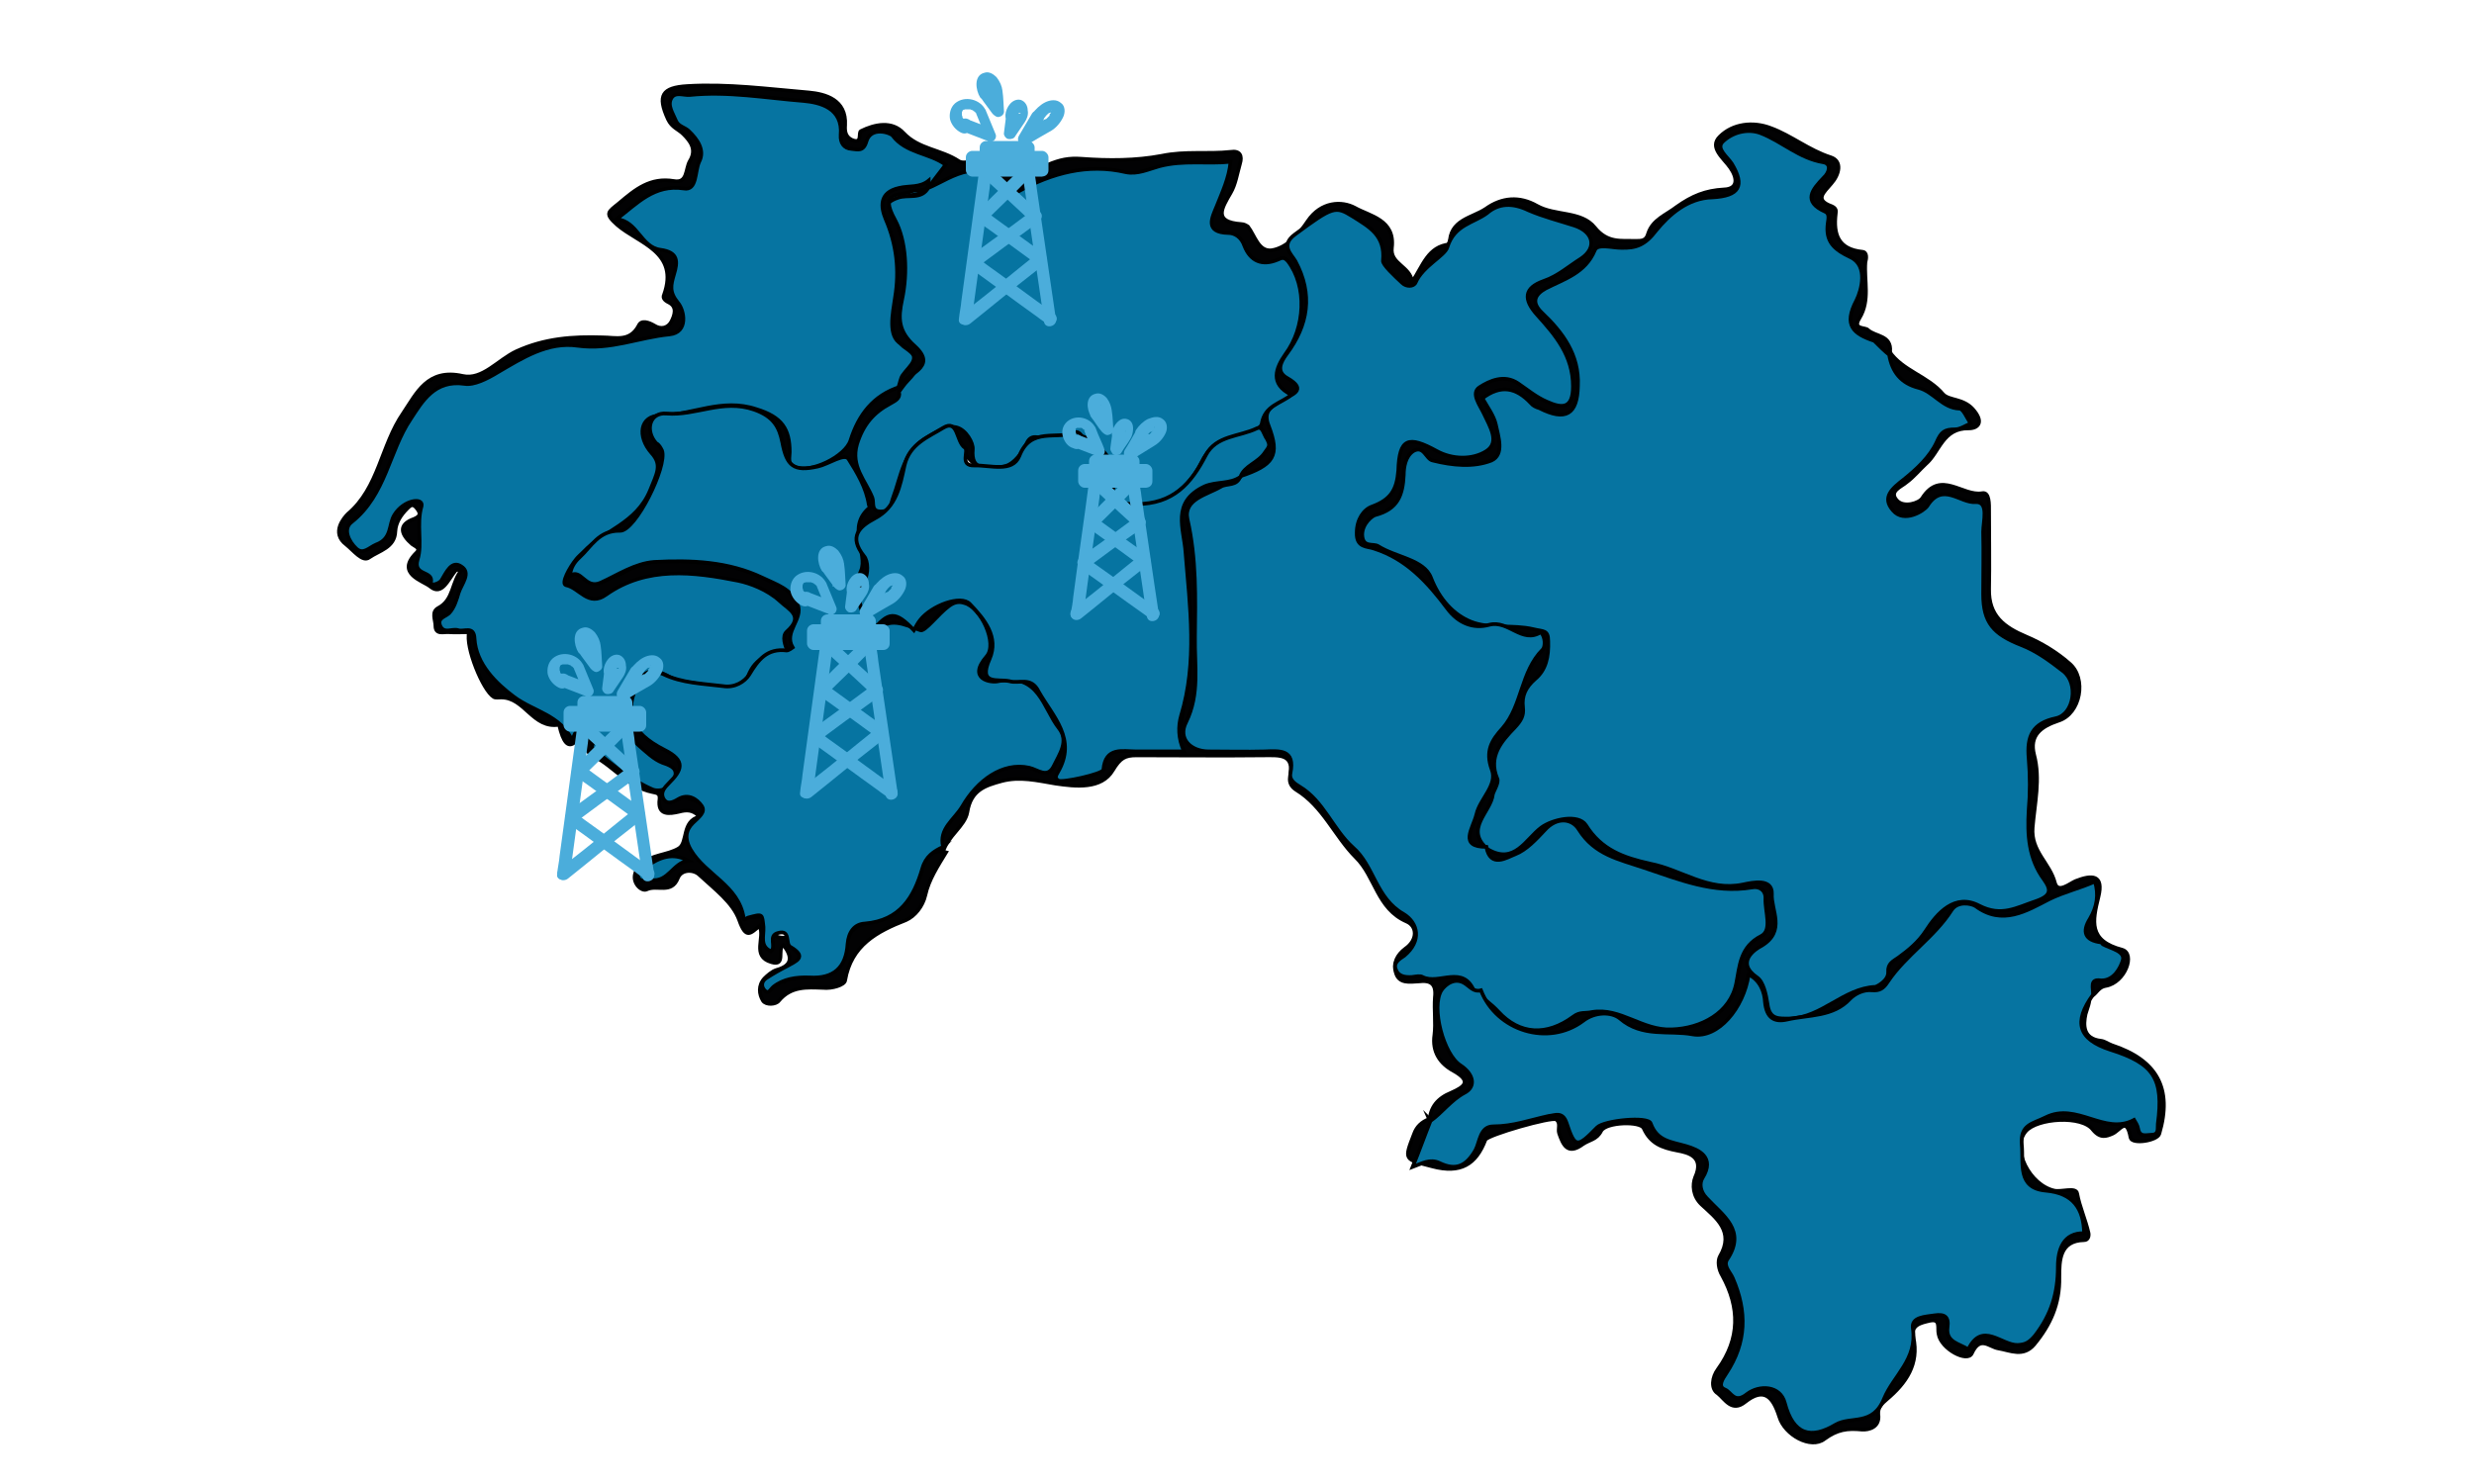 <svg xmlns="http://www.w3.org/2000/svg" xmlns:xlink="http://www.w3.org/1999/xlink" id="Capa_1" x="0px" y="0px" viewBox="0 0 500 300" style="enable-background:new 0 0 500 300;" xml:space="preserve">
<style type="text/css">
	.st0{fill:#020203;stroke:#000000;stroke-width:0.75;stroke-miterlimit:10;}
	.st1{fill:#0674A1;stroke:#000000;stroke-width:0.75;stroke-miterlimit:10;}
	.st2{fill:#4BADDB;}
</style>
<g>
	<path class="st0" d="M288.9,226.8c0.1-3,1.7-4.8,4.4-5.9c2.7-1.2,4.2-2.3,0.5-4.4c-2.8-1.5-4.4-3.9-3.9-7.3c0.3-2.4-0.1-5,0.1-7.6   c0.3-2.7-0.8-3.5-3.3-3.2c-1.8,0.1-4,0.5-4.6-1.8c-0.6-1.9,0.3-3.6,1.9-4.8c2.6-1.8,2.4-4.6,0.3-5.5c-6-2.6-6.3-9.1-10.3-13   c-4.2-4.2-6.6-10.3-12-13.6c-0.8-0.5-1.5-1.3-1.3-2.6c1-4.8-2.1-4.4-5.3-4.4c-8.6,0.1-17.1,0-25.7,0c-2.3,0-3.3,0.5-4.8,3   c-2.3,3.9-7.5,3.3-11.6,2.7c-3.6-0.6-7.2-1.5-10.9-0.5c-3.3,0.9-6.2,1.8-6.9,6.3c-0.5,2.8-4,4.8-4.9,8c-0.9-1.2-1.2-2.4-0.8-3.9   c1.8-8.1,8.7-13.6,17.2-13.5c1.9,0,4.1,1.2,5.3-1.4c1-2.3,0.5-4.5-0.8-6.7c-2.2-3.7-4.2-6.9-9.4-7.1c-4.8-0.1-5.5-1.9-4.2-6.7   c0.5-2.1,0.5-3.9-0.9-5.7c-2.1-2.7-4.5-3.7-6.7-1c-4,5-9.4,1.5-13.9,2.7c-2.3,0.6-5.5-7.1-4.4-10.7c0.8-2.4,0.9-4.5-0.1-6.8   c-0.8-1.8-0.8-3.9,0.5-5.3c2.8-3.3,1.2-6.3-0.6-9.3c-1.7-3-4.2-1-6.3-0.6c-6,0.9-7.7,0.1-8.5-5.8c-0.8-5-5.9-6.6-11.2-6   c-3,0.3-5.9,0.9-9,1.3c-2.8,0.3-5,1-2.8,4.9c2.1,3.6,1.5,6.9-1.2,10.7c-3.2,4.2-5.8,8.5-11.2,10c-1.9,0.5-3.1,3-4.6,5   c3.9,1.8,7.1,0.5,9.9-1c3-1.5,6-2.2,9.3-1.9c7.1,0.4,14.1,0.6,20.6,4.4c3.1,1.8,6.2,3.6,5.7,7.6c-0.5,3.7,0.1,8.5-5.5,9.4   c-0.6,0.1-1.4,0.5-1.7,1c-4.8,7.8-11.7,5.5-18.5,4.1c-2.4-0.5-4.9-2.2-6.4,1.3c-1.4,3.2-0.9,5.9,1.9,8.1c0.6,0.5,1.3,1,2.1,1.5   c4.9,3.5,5,4.2,3,10c6.4,2.1,6.7,2.3,4.1,8c-1.2,2.4-0.3,4.1,1.4,5.8c3.2,3.2,6.7,6,8.6,10.4c0.5,1.3,3.1-0.9,3.6,1.2   c0.6,2.3,1.2,3.7,4.2,3.3c1.5-0.1,2.7,2.3,3,4.2c0.4,3-2.6,3.5-4.1,5c0.8-0.8,1.8-1,2.8-1c5.4,0.1,9.1-1.8,10.2-7.6   c0.4-1.9,2.1-3.1,4-3.5c5.8-1.2,8.9-5,10.7-10.3c0.8-2.3,1.9-4.9,5.3-4c-1.7,2.8-3.5,5.5-4.2,8.7c-0.5,2.2-2.1,4.2-3.9,5   c-5.9,2.3-11.1,5.1-12.3,12.2c-0.1,0.9-2.6,1.7-4.5,1.5c-3.2-0.1-6.4-0.4-8.9,2.6c-0.6,0.8-2.6,0.9-3.2,0c-0.8-1.3-1-3.1,0.3-4.5   c0.6-0.6,1.5-1.4,2.4-1.7c3.3-0.9,3.3-2.7,1.4-5.1c-1.3,0.9,0.6,4.4-2.4,3.5c-4.1-1.2-1.2-5-2.4-7.3c-1.8,1.4-2.7,2.8-4.1-1.2   c-1.3-3.6-5-6.3-8-9.1c-1.2-1.2-3.7-1.2-4.4,0.6c-1.3,3.3-4.2,1.3-6.3,2.3c-1,0.5-3-1.3-2.3-3.3c0.1-0.6,0.5-1.3,1-1.7   c2.3-2.1,5.5-1.9,7.8-3.3c1.9-1.2,0.5-5.5,4.2-6.4c-1.4-1.5-2.7-1.4-4.2-1c-1.8,0.4-4.4,0.9-3.9-2.6c0.1-1.2-0.6-1.2-1.5-1.4   c-4.8-1-7.7-5.1-11.7-7.2c-3.6-1.9-0.6-4.1-0.8-6.9c-2.4,3.2-4.6,8-6.3,0.5c-5.3,0.9-6.9-5.5-11.7-5.5c-0.5,0-1.2,0.1-1.5-0.1   c-2.2-1.3-5.8-10.2-5-13.1c-1.4,0-2.7,0.1-4.1,0c-1-0.1-2.7,0.6-2.7-1.3c0-1.2-0.9-2.8,0.6-3.6c3.2-1.7,2.6-5.3,4.8-7.8   c-1,0.1-1.3,0.1-1.4,0.3c-1.4,1.7-2.7,5.1-5,3.2c-1.4-1.2-7.2-2.6-2.8-6.9c0.9-0.9-0.4-1.3-0.9-1.7c-2.2-1.9-3-3.9,0.4-5.1   c1.4-0.6,1.3-1.2,0.5-2.2s-1.3-0.5-1.9,0.1c-1.3,1.3-2.3,2.8-2.4,4.6c-0.1,3.3-3.3,3.9-5.3,5.3c-1.3,1-3.1-1.4-4.6-2.6   c-3.2-2.4-0.4-5.5,0.3-6.2C76.6,98.6,77,90,81.5,83.5c2.7-4,4.9-9.1,12-7.5c4,0.9,7.2-3.3,10.9-5c5.7-2.6,11.4-3,17.4-2.8   c2.6,0,5.5,1,7.3-2.4c0.5-1.2,2.1-0.6,3.1,0c1.4,0.9,2.8,0.5,3.5-0.8c0.6-1.2,1.3-3-0.6-3.9c-0.8-0.4-1.2-0.9-0.9-1.5   c3.1-8.7-5.1-10.4-9.4-14.1c-2.7-2.4-1.9-2.6,0.3-4.4c3.3-2.8,6.3-5.3,11.1-4.5c2.8,0.5,2.3-2.4,3.2-4c1.5-2.4,0.1-4.1-1.3-5.5   c-1-1-2.3-1.3-3.1-3c-2.2-4.8-1.2-6.4,3.9-6.7c8.2-0.5,16.3,0.6,24.6,1.3c3.2,0.3,7.6,1.4,7.3,6.6c-0.1,1.3,0.1,2.4,1.4,3   c2.2,0.9,1.2-1.5,1.8-1.8c2.8-1.4,6.3-2.1,8.6,0.4c3.1,3.3,7.6,3.3,11.2,5.7c1.4,0.9,4.9-1.2,7.5,0.1c0.5,0.3,1.7,0.1,1.8,0.5   c2.7,7.3,6.3,1.2,8.7,0.1c2.4-1,4.2-1.4,6.8-1.2c5.4,0.4,10.9,0.4,16.2-0.6c4.8-1,9.3-0.3,13.9-0.8c1.9-0.3,2.4,0.8,1.9,2.4   c-0.6,2.1-0.9,4.2-1.9,5.9c-1.8,3.1-3.6,5.9,2.2,6.3c0.5,0,1,0.3,1.3,0.5c1.4,1.8,2.1,5.1,4.8,4.8c3.2-0.5,5.7-3.5,7.3-5.9   c2.7-4,6.9-4.1,9.5-2.7c3,1.7,8.2,2.4,7.5,8.1c-0.4,3.3,3.7,3.7,4.1,6.9c2.2-3.3,3.2-7.2,7.6-7.6c-0.1-5,4.5-5.3,7.3-7.2   c3.2-2.3,6.8-2.6,10.3-0.6c3.7,2.1,9,1,11.7,4.4c2.6,3.2,5.3,2.6,8.2,2.7c1.3,0,2.2,0,2.6-1.5c0.9-2.8,3.6-3.7,5.8-5.4   c3.1-2.2,5.8-3.3,9.5-3.5c3-0.1,2.7-2.4,1.3-4.4c-1.3-1.9-4.4-4.1-2.1-6.3c2.6-2.6,6.7-3.1,10.3-1.7c4.1,1.5,7.7,4.5,12.1,5.9   c2.4,0.8,1.7,3.5,0.1,5.3c-1.5,1.8-3.5,3.3,0.1,4.6c0.9,0.4,0.9,0.9,0.8,1.5c-0.5,4.2,0.5,7.2,5.4,7.7c1,0.1,0.8,1.4,0.6,2.1   c-0.3,3.7,1,7.7-1.2,11.3c-1.5,2.4,1.2,1.8,1.7,2.4c1.5,1.4,4.8,1,4.5,4.4c-0.3,0-0.5,0.1-0.8,0.1c-1.9-0.3-3.3-1.4-5-2.3   c-2.7-1.3-3.6-3.3-2.6-6.3c1.5-4.6,1-8-2.8-12.1c-3.1-3.2-6-8.5-3.9-14.1c0.5-1.3,0.6-2.3-0.8-3c-3.5-1.7-6.7-3.9-10.4-5.1   c-1.5-0.5-3.1-0.5-4.4,0.5c-1.7,1.4-0.3,2.7,0.3,4.1c1.9,4.9,0.9,6.8-4.2,7.8c-5,1-8.9,3.7-12.2,7.5c-1.3,1.4-2.6,2.8-4.6,2.7   c-7.5-0.9-10.9,5.9-16.5,8.6c-2.6,1.2-0.3,3.2,0.9,4.5c3.7,4,5.8,8.6,5.7,14.1c-0.1,5.7-2.7,7.5-8.2,5.8c-2.3-0.8-4-2.6-6.2-3.5   c-0.9-0.4-1.9-0.6-2.8,0c-1,0.8-0.6,1.8-0.4,2.7c0.4,0.9,0.8,1.9,0.9,2.8c1.3,5.8-0.8,8.4-6.6,8.5c-2.7,0.1-5.4,0.4-8-0.9   c-2.7-1.4-3.9,0.1-4.1,2.4c-0.4,3.9-2.2,6.6-5.4,8.6c-2.7,1.7-2.4,3.3,0.4,4.6c5.3,2.3,10,5,13,10.5c1.5,3,4.9,4.5,8.6,4.4   c2.4-0.1,4.6,0.6,6.9,1.2c5.3,1.2,7.5,4.4,4.5,8.7c-3.3,5-5.4,10.8-7.6,16.2c-2.6,6-4.9,13-4.5,20.1c0,0.5-0.3,0.9-0.8,1.2   c-4.1,0.4-4.4-3-3.5-4.9c3.5-7.2,1.7-15.9,7.3-22.6c2.6-3,2.4-7.8,5.3-11.2c1.2-1.4,0.8-2.8-1.4-3.3c-2.4-0.5-4.8-1.8-7.3-1.7   c-5.1,0.4-9.1-2.2-11.4-6.2c-2.6-4.8-6.7-6.9-11.1-9c-6.3-3-6.8-7.2-1.2-11.2c2.7-1.9,3.9-4.2,4.6-7.5c1.3-5.9,3.5-6.9,8.9-4.4   c1.3,0.6,2.4,1,3.9,1.2c5.3,0.5,6.6-1.2,4.8-6c-0.9-2.3-2.6-4.9-0.1-6.9c2.6-2.3,5.8-2.4,9-0.9c0.8,0.4,1.4,0.9,2.2,1.3   c1.7,1,3.5,3.1,5.4,1.7c2.1-1.5,0.9-4,0.4-6.2c-0.8-3.1-3-5.3-4.9-7.6c-4.5-5.5-4.1-7.5,1.8-11.1c2.4-1.5,6.6-2.4,6.3-5.9   c-0.3-3.9-4.8-3.1-7.3-4c-8.4-3-11.7-1.8-17.5,5c-2.2,2.6-5,4.4-7.1,7.2c-1.3,1.8-3.3,1.4-4.9,0c-2.1-1.8-3.5-3.9-4.2-6.7   c-2.2-6.8-8.9-8.2-13.6-3.1c-1.7,1.8-2.1,3.3-0.9,5.4c3.5,6.4,2.3,13-1.4,18.6c-2.3,3.5,3.3,6.7-0.4,9.3c-3.2,2.2-3.5,4.6-2.7,8.2   c0.8,3.9-2.2,6-5.4,7.6c-0.8,0.4-1.7,0.3-2.3-0.3c-0.6-1.9,1-2.7,1.9-3.7c0.6-0.9,2.1-1.7,1.3-3c-0.9-1.5-2.4-0.5-3.6-0.3   c-3.2,0.8-5.1,3.1-6.8,5.7c-3.5,5.1-8,8.4-14.5,8.2c-4.2-0.1-6.8-1.7-6.6-5.8c0.3-4.4-2.2-6.4-5.3-7.6c-3.2-1.3-6.4-0.8-9.3,2.1   c-5.5,5.7-10.7,5-14.8-1.5c-1.3-2.1-2.6-2.3-4.5-0.8c-2.3,1.8-4.4,3.7-5,6.7c-0.8,4-2.7,7.2-6.2,9.5c-1.7,1-2.7,2.7-2.1,4.8   c0.9,3,0.5,5.9,0.1,9c-0.4,2.6-0.3,4.5,4,4.4c4-0.1,7.2-0.8,10.7-2.7c4.6-2.6,10.4,1.4,11.3,7.3c0.1,1.3,0.3,2.7,0,4   c-0.6,2.7,0.6,3.5,3.1,3.9c6.4,0.9,12.3,8.7,11.8,15.2c-0.1,1.4-1.5,3.2,0.3,4.1c1.5,0.8,3.7,0.3,4.6-1c3.1-4.6,7.8-4.1,12.3-4   c2.7,0.1,3.5-0.6,4.1-3.5c2.7-13.8,2.3-27.4,0.3-41.1c-0.9-6.4,5.8-11.2,13-9.6c0.3,3-2.3,3-4,3.6c-3.6,1.7-5.4,3.9-4.9,8.2   c1.5,12.5,2.2,25.1-0.4,37.5c-0.6,3,0.5,4.6,3.6,4.6c3.9,0.1,7.7,0,11.6,0.1c2.8,0,4.5,1,5.5,4c1.9,5,6.4,8.5,9.6,12.7   c2.2,2.8,4.4,5.5,6.2,8.6c1.7,2.8,3.3,5.4,5.9,7.5c2.8,2.3,4.2,5.4,2.1,9c-1.8,3.1-0.4,3.9,2.3,4c1.7,0.1,3.3,0.1,5,0.1   c2.2,0,4,0.8,4.9,2.8c0.1,0.5,0.1,1-0.3,1.4c-1.9,1.2-5.3-1.9-6.2,1.4c-1,3.5-1.4,7.3,0.9,10.7c5,6.9,5.1,6.9-1.5,12.6   c-0.8,0.6-1.4,1.4-2.4,1.7C289.4,226.9,289.1,226.8,288.9,226.8z"></path>
	<path class="st0" d="M381.8,71c2.7,4,7.8,5,10.9,8.7c1.2,1.3,4,0.8,6,3c2.4,2.7,1,3.9-0.8,3.9c-5.3-0.1-5.9,4.8-8.7,7.2   c-1.3,1.2-2.4,2.6-3.9,3.7c-1,0.9-3.7,1.8-1.9,3.7c1.4,1.5,4.5,0.5,5.1-0.5c3.7-5.8,8.1-0.3,12.1-1c1.5-0.3,1.4,2.3,1.4,3.7   c0,5.3,0.1,10.4,0,15.7c-0.1,5.4,3,7.7,7.5,9.6c3.1,1.3,6.2,3.2,8.7,5.4c3.6,3,2.3,10.2-2.2,11.6c-3.6,1.2-5.9,3-4.9,6.9   c1.3,4.9,0.1,9.8-0.3,14.7c-0.4,4.8,3.5,7.2,4.5,11.2c0.6,2.2,3,0.1,4.2-0.4c3.3-1.3,5.7-1.3,4.6,3.2c-1.2,4.9-2.1,8.9,4.8,10.7   c2.7,0.8,0.6,6.6-3.3,7.3c-1.8,0.3-1.9,1.9-3.3,2.2c-0.1-0.3-0.3-0.4-0.4-0.6c-0.6-2.4,1.4-3.1,2.8-4.1c2.1-1.4,2.4-3-0.1-4.1   c-4.2-1.8-5-4.5-3.3-8.5c0.4-0.9,0.9-2.1,0.1-2.8c-1-1-2.2-0.1-3.2,0.3c-2.7,1-5.1,2.4-7.8,3.5c-3.2,1.3-6.4,1.9-9.8,0.4   c-3-1.3-5.3-0.4-7.1,2.1c-3.1,4-6.6,7.8-10.4,10.9c-6.6,5.4-14.4,9.3-23.3,9.1c-4,0-4.2-3.9-5.8-6.8c-1.2,2.2-2.2,4-3.7,5.5   c-6.4,6.8-14,4.4-21.2,2.2c-4.2-1.3-7.5-1.5-11.3,0.8c-5.9,3.5-16.7-0.8-19.3-7.1c-0.3-0.6-0.1-1.3,0.5-1.8l-0.1,0.1   c2.7-0.8,3.9,1.4,5.5,2.7c4.2,3.3,8.5,5.3,13.6,1.4c3.3-2.4,7.5-2.1,11.1-0.3s7.5,1.9,11.3,2.3c4.1,0.3,8.5-3.5,9.6-8.2   c0.9-3.9,2.2-7.2,4.8-10.4c3.1-3.7,1.2-8-3.6-7.3c-9.5,1.3-16.8-5.3-25.7-6.3c-2.3-0.3-3.9-2.6-5.4-4.4c-2.4-3-5-3-7.7-0.4   c-2.1,1.9-4.2,4.1-7.2,4.4c-1.9,0.1-5.1,1.2-4.4-3l-0.1,0.1c3.7-0.6,6.8-2.6,9.6-5.1c3.7-3.5,8.6-3.3,12.1,0.5   c3,3.3,6.3,5.4,10.8,5.8c1.5,0.1,3.1,0.4,4.4,1.3c4.4,3.2,9.4,3.5,14.4,3.2c2.7-0.1,5.9-0.4,6.9,2.8c1.3,3.6,1.8,7.6-0.8,11.2   c-2.7,3.9-2.6,6.3,0.6,11.1c2.2,3.1,5,1.5,7.3,0.9c8.6-2.4,15.4-7.8,21-14.8c4.4-5.5,9-8.9,16.3-5.9c2.1,0.9,4.2-0.4,6.3-1.3   c2.1-1,2.7-2.7,1.4-4.5c-3-4.2-2.6-9-2.3-13.6c0.3-3.7,0-7.5-0.1-11.1c-0.1-3.3,1.3-5.7,4.2-7.5c5.9-3.6,5.9-6.8,0-10.2   c-15.8-8.6-13-8.2-13.4-23.7c0-0.6,0,0.1,0-0.5c0-8.7-2.3-10.3-10.3-6.8c-1.5,0.6-3.2,1.3-4.9,1.2c-3.1-0.3-5-3.6-3-5.9   c4.4-4.9,7.7-10.9,14.1-14.4c-3.7-1.5-6.7-4-10-5.8C383.1,76.7,380.4,74.9,381.8,71L381.8,71z"></path>
	<path class="st0" d="M422.3,201.3c0.1,1.4-0.5,2.6-0.8,3.7c-0.5,2.3-0.5,5,3.1,5.4c0.8,0.1,1.4,0.6,2.2,0.9   c9.1,3,12.3,8.7,9.6,17.9c-0.4,1.4-5.5,2.2-5.8,0.8c-0.8-4.4-2.1-1.5-3.7-0.8c-1.2,0.5-2.4,1-3.9-0.8c-2.2-3-11.3-2.4-13.6,0.3   c-3,3.5,0.8,10.9,5.8,12c1.5,0.3,4.4-0.8,4.6,0.6c0.5,2.7,1.7,5.3,2.3,8c0.1,0.6-0.1,1.4-0.9,1.4c-5,0.1-5,4.2-5,7.5   c0.1,5.4-1.8,9.6-5.1,13.6c-2.2,2.6-4.8,1.2-7.2,0.8c-1.9-0.3-3.7-2.7-5.4,1c-0.9,1.9-6.2-0.9-6.7-3.9c-0.3-1.2,0.5-3.2-1.8-2.7   c-1.7,0.4-3.9,0.8-3.3,3.3c1.2,5.5-1.5,9.3-5.4,12.6c-0.9,0.8-1.8,1.5-1.7,3c0.4,2.6-1.9,3.2-3.3,3.1c-3-0.3-5,0-7.6,1.9   c-2.7,2.1-8-0.8-9.1-4.5c-1.3-4.1-3.1-6-6.9-3c-2.7,2.2-4.1-0.6-5.5-1.7c-1.5-0.9-1.2-3.3,0-4.9c4.5-6.2,4.4-12.5,0.9-18.9   c-0.8-1.3-1-3-0.5-3.9c3-5.1-0.8-7.8-3.7-10.5c-1.8-1.7-1.9-4-1.3-5.5c1.9-4.2-1.4-5-3.6-5.4c-3.1-0.6-5.4-1.4-6.8-4.5   c-0.6-1.5-7.6-1.3-8.6,0.5c-0.9,1.8-2.4,1.8-3.7,2.7c-3.1,2.3-4,0.1-4.8-2.2c-0.3-0.9,0.4-2.1-0.6-2.8c-0.9-0.6-13.8,3.1-14.3,4.1   c-1.9,5-5,6.9-10.7,5.4s-5.8-1.2-3.7-6.6c0.5-1.4,1.5-2.4,3.1-3l-0.1-0.1c1.4,3.1-0.6,5.1-2.1,7.5c0.9,0.3,2.3-0.6,3.6-0.1   c3.3,0.9,5.4-0.5,7.1-3.3c2.1-3.1,13.9-6.9,17.2-5.8c0.5,0.1,1.2,0.3,1.3,0.6c1.8,4.6,4.2,3.3,6.9,0.9c1-0.9,2.4-0.9,3.9-1   c7.2-0.5,11.6,5.3,17.4,7.8c0.5,0.3,1,1.2,0.9,1.7c-1.2,5.4,2.7,8.7,5.1,12.6c0.4,0.8,1.2,1.5,0.9,2.3c-1.9,5.5,1.3,10.5,1.7,15.8   c0.3,3.7-0.4,7.3-2.1,10.8c-1.4,2.8-1.3,4.6,2.7,3.9c4-0.8,6.9,0.6,8.6,4.4c1.5,3.6,4,3.9,7.5,2.7c4.5-1.7,8.9-2.8,11.7-7.6   c1.7-3,3.7-5.5,3.6-9.1c-0.1-2.8,1.2-4.9,4.1-5.5c2.7-0.6,4.6,0.4,5.5,3.1c0.3,0.8,1,2.1,1.5,1.8c4.2-1.5,8.9,1.4,12.6-0.4   s5.1-6,5.3-10.3c0.1-4,0.8-7.5,4-10.4c2.2-1.9,0.4-4.8-3.3-6c-6.8-2.3-8.1-4.4-7.7-11.6c0.1-3.1,1.5-5,4.5-5.9   c2.8-0.9,5.7-1.5,8.5-0.9c4.5,1.2,9.1,1.2,13.6,2.4c1.7-6.7,0.5-9.4-5.4-12.2c-1.8-0.9-3.9-1.3-5.7-2.3   C418.1,209.9,418.1,203.9,422.3,201.3L422.3,201.3z"></path>
	<path class="st1" d="M381.8,71.7c0.6,3.5,2.4,5.8,6,6.7c3,0.8,4.8,4.1,8.2,4.2c0.8,0,1.5,1.9,2.3,3c-1,0.4-2.1,1.2-3.2,1.2   c-2.1,0-2.8,0.5-3.7,2.6c-1.4,3-4,5.4-6.6,7.5c-2.3,1.8-4.6,3.6-2.2,6.3c2.2,2.6,6.2,0.1,6.9-0.9c3.1-5,6.7-0.5,9.8-0.8   c2.7-0.1,1.5,3.9,1.5,6c0.1,4.2,0,8.4,0,12.6c0,5.8,2.1,8.1,7.7,10.3c3.1,1.2,5.8,3.2,8.5,5.3c3.1,2.4,2.2,8.7-1.5,9.5   c-4.8,1-5.9,3.7-5.5,8.1c0.3,3.5,0.3,7.1,0,10.5c-0.3,5,0,9.8,3.1,14c1.5,2.1,1.5,3.3-1.7,4.4c-3.9,1.3-6.9,3.2-11.4,0.9   c-4.9-2.6-8.5,1.5-10.8,5.1c-1.5,2.3-3.5,3.9-5.4,5.3c-1.3,0.9-2.3,1.3-2.2,3c0.1,1.8-2.4,3-2.6,3c-6.4,0.3-10.8,6.2-17.2,6.4   c-2.3,0-4.2,0.3-4.6-3c-0.3-1.9-0.8-4.4-2.1-5.3c-4.5-3.1-0.3-5.8,0.9-6.4c5-3,1.9-7.2,2.1-10.5c0.1-3.2-3.9-2.3-5.8-1.9   c-7.1,1.5-12.5-3-18.8-4.2c-5.4-1.2-9.9-2.8-13-7.8c-1.5-2.3-6.7-1.2-9,0.5c-3.1,2.3-5.4,7.6-10.8,4.4c-4.9-4.1,0.6-7.5,1-11.1   c0.1-0.6,1.3-2.4,0.9-3.2c-1.9-4.5,0.9-7.6,3.5-10.3c1.3-1.4,1.9-2.4,1.7-4.1c-0.3-2.4,0.6-4.1,2.4-5.7c2.3-1.9,2.8-4.6,2.7-7.7   c0-2.3-1-1.9-3-2.4c-4.2-1-8.9,0-12.6-1.5c-3.5-1.4-6.4-4.5-8.1-8.9c-1.4-3.7-7.1-4.1-10.7-6.4c-1-0.6-3.1,0.4-3.2-2.3   c0-2.3,2.1-3.9,2.7-4c4.5-1.2,5.5-4,5.7-8.1c0-1.5,0.3-3.7,1.9-4.8c2.2-1.3,2.6,1.7,4,1.9c4,1,8.2,1.4,11.8,0   c2.7-1.2,1.4-4.9,0.9-7.3c-0.4-1.8-1.7-3.5-2.7-5.3c3.7-2.8,6.8-2.2,9.8,1c0.4,0.5,1,0.8,1.7,1c5.3,2.7,7.7,1.3,7.8-4.5   c0.3-6.3-3.1-10.8-7.3-14.8c-2.2-2.1-1.4-3.7,0.8-4.9c3.7-1.9,8-3.1,9.9-7.7c0.5-1.4,3.5-0.5,5.3-0.5c3.1,0.1,4.9-0.6,7.1-3.5   c2.6-3.2,6.4-6.6,11.4-6.7c5.4-0.3,6.6-2.3,3.9-6.8c-0.9-1.4-3.2-3-1.9-4.4c1.9-1.9,5-2.8,7.7-1.8c4.4,1.7,7.8,5.1,12.7,5.9   c1.7,0.3,1.2,2.1,0.1,3.1c-2.3,2.4-4.4,4.8,0.3,6.9c0.9,0.4,0.6,1.5,0.5,2.3c-0.5,3.7,1.2,5.3,4.6,6.9c3.6,1.7,2.2,6.7,1.2,8.7   c-2.7,5.1-0.6,6.8,3.6,8.2C380,70.1,380.9,71,381.8,71.7z"></path>
	<path class="st1" d="M300.4,171.2c0.8,4.4,4.2,2.1,5.8,1.5c2.3-0.9,4.2-3,6-4.9c2.4-2.7,5.5-2.4,6.9-0.1c3.2,5.1,8.1,6,13.1,7.7   c7.2,2.4,14.1,5.3,21.9,4c1.5-0.3,2.8,0.6,2.7,2.3c-0.1,2.6,1.4,6.3-0.8,7.5c-4.4,2.2-4.4,6.2-5.1,9.6c-1.2,6-7.1,9.1-13,9.3   c-6,0.3-10.4-4.5-16.2-3.5c-1.3,0.3-2.4-0.1-3.7,0.9c-5.4,4-10.9,3.7-15.2-1c-1.4-1.5-3-2.7-4.8-3.9c-2.2-5.8-7.2-1.4-10.5-3.1   c-0.5-0.3-1.3-0.1-2.1,0c-1.4,0.1-2.8-0.1-3.3-1.5c-0.6-1.4,0.8-2.2,1.7-2.8c3.6-3,2.8-6.6-0.1-8.4c-5.7-3.2-6-9.8-10.3-13.5   c-4.1-3.7-5.9-9.4-10.8-12.3c-1-0.6-2.1-1.4-1.8-2.7c1-4.9-2.2-4.5-5.3-4.4c-3.7,0.1-7.5,0-11.2,0s-6.3-2.6-4.6-5.9   c2.8-5.7,1.7-11.4,1.8-17.2c0.1-8,0.3-15.8-1.5-23.8c-0.9-4.1,4-5,6.7-6.6c1.3-0.8,3.3,0,4-2.2l-0.1,0.1c6.9-2.3,8.1-4.2,5.8-10.2   c-1.3-3.2,0.8-4,2.8-5.3c1.7-1,5.3-1.9,0.9-4.4c-2.3-1.3-1.2-3.3-0.1-4.8c4.4-5.9,5.4-12.1,1.8-18.8c-0.8-1.4-3.1-3.2-0.1-5.4   c7.7-5.7,8.2-5.8,11.6-3.7c3.5,2.2,6.7,3.9,6.2,9c-0.1,0.8,2.4,3.1,3.9,4.5c0.8,0.8,2.3,0.8,2.7-0.1c1.4-3.3,5.9-5.4,6.4-7.1   c1.4-4.6,5.3-4.9,8-6.9c2.4-2.1,5.3-2.1,8.4-0.6c3,1.3,6.2,2.1,9.3,3.1c3.9,1.3,4.6,4.5,1.3,6.7c-2.4,1.5-4.6,3.5-7.5,4.5   c-4,1.4-4.2,3.7-1.3,6.9c3.7,4.1,7.2,8.2,7.2,14.4c0,4.6-2.2,4.5-5.3,3.1c-2.1-0.9-3.9-2.4-5.8-3.7c-2.8-1.9-5.8-0.5-7.8,0.8   c-1.8,1.2,0.1,3.6,0.9,5.3c1.2,2.6,3.3,5.8,0.5,7.6s-6.9,1.7-10,0c-5.8-3.2-7.6-2.6-7.8,3.9c-0.3,3.9-1.5,5.9-5.3,7.3   c-1.7,0.6-3.1,2.6-3.1,5.3c-0.1,3.1,2.2,2.7,3.5,3.2c6.6,2.1,10.9,6.9,14.8,12.1c2.2,3,5.3,4.2,8.5,3.3c3.9-1,6.6,3.9,10.4,1.5   c1,1,0.9,3,0.4,3.5c-4.5,4.5-4.1,11.3-8.1,15.9c-2.2,2.4-3.6,4.6-2.2,8.4c1.2,3.1-2.4,5.9-3.1,9   C297.7,167.5,294.7,171.2,300.4,171.2z"></path>
	<path class="st1" d="M423,201.1c-4,5.5-3,9,3.5,11.1c8.9,2.8,10.8,5.9,9.6,15c-0.1,0.9,0.3,2.2-1.3,2.2c-1,0-2.4,0.6-2.7-1.3   c-0.1-0.6-0.5-1.2-0.8-1.7c-6,3.2-11.6-3.7-17.9-0.5c-2.6,1.3-5.1,1.4-4.8,5.4c0.4,3.9-1,8.9,4.9,9.4c5.5,0.5,7.6,3.6,7.7,8.6   c-4.2-0.1-5.3,3.3-5.3,6.8c0,5.3-1.3,9.6-4.6,13.9c-1.2,1.4-1.9,1.8-3.5,1.9c-3.3,0.1-7.2-4.9-10,0.9c-1.8-1.2-4.6-1.4-4.2-4.5   c0.3-2.1-0.6-2.7-2.6-2.4c-1.9,0.3-4.8,0.3-4.4,2.7c0.9,6.2-3.9,9.5-5.8,14.1c-2.3,5.7-6.7,3.5-9.8,5.3c-5,3-8.6,2.1-10.3-4.4   c-0.9-3.5-5.1-3.7-7.6-1.8c-2.6,2.1-3.2-0.4-4.5-0.9c-1.5-0.6-0.5-2.1,0.3-3.3c4.1-6.2,4.2-12.5,1.3-19.2c-0.5-1.2-1.9-2.4-1.2-3.7   c4.1-6-0.9-9-4.1-12.5c-1.3-1.3-1.5-3-0.8-4.1c2.6-4.2-0.9-5.7-3.3-6.4c-3.1-0.9-5.9-1-7.2-4.6c-0.5-1.5-9.4-0.6-10.8,0.8   c-4.1,4.2-4.5,4.2-6.2-0.9c-0.8-2.4-2.4-1.5-3.6-1.4c-3.7,0.8-7.2,2.1-11.2,2.1c-2.7,0-2.7,3.1-3.6,4.8c-1.9,3.3-4,4.2-7.3,2.6   c-1.9-0.9-3.5,0.1-5.4,0.8c1.3-3.2,2.4-6.3,3.6-9.3c2.4-1.7,4.1-4.2,6.9-5.7c2.3-1.2,1.9-3.7-0.8-5.5c-3.5-2.2-6-11.8-3.9-15.2   c0.8-1.2,2.8-2.8,4.9-1.3c0.9,0.6,1.7,1.7,3.1,1.3c3.2,8.2,13.6,11.4,20.6,6.2c2.4-1.9,5.8-1.9,7.5-0.5c4.5,3.9,9.9,2.3,14.7,3.2   c5.1,0.9,10.3-5.3,11.3-12.1c2.4,1.2,3.2,3.6,3.3,5.5c0.3,3.3,1.9,4.2,4.5,3.6c4.4-1,9.3-0.5,12.7-4.2c1-1,2.7-1.9,4.5-1.7   c1.4,0.1,2.2-0.3,3.1-1.7c3.6-5.4,9.4-9,12.9-14.5c1.2-1.9,4-1.4,4.9-0.8c5.4,4,10.3,0.9,14.8-1.4c3-1.5,6.2-2.2,9.3-3.6   c0.8,2.7,0.4,5.1-1,7.5c-1.7,2.7-1,4.4,2.2,4.8c0.1,0,0.3,0.3,0.4,0.4c1.7,0.9,4.6,1.4,4,3.3c-0.4,1.3-1.7,4.1-4.4,4   C422.2,197.8,423.1,199.8,423,201.1z"></path>
	<path class="st1" d="M181.9,78.2c-5.4,1.7-8.4,5.7-10,10.8c-1,3.3-8.2,6.8-11.3,5.4c-1.5-0.6-1-1.9-1-3c0-4.6-1.5-7.1-6.8-8.7   c-6.9-2.3-12.9,1.2-19.3,1.3c-4.2,0-4.8,4.2-1.8,7.6c2.2,2.4,1,4.2-0.3,7.5c-2.8,6.8-9.4,8.1-13.5,12.5c-0.5,0.5-1,0.9-1.4,1.4   c-1.4,1.7-3.2,5-2.1,5.3c2.7,0.5,4.5,4.5,8.1,1.9c8.2-5.8,17.7-4.6,26.7-2.8c2.4,0.5,5.9,1.8,8.4,4.1c1.9,1.8,5,3,1.4,6.2   c-1,0.9-0.4,2.8,0.4,4.4c-3.7,0-6.7,0.6-8.2,4.6c-0.9,2.2-3.9,3.6-6.6,2.4c-3.2-1.4-6.8-0.6-9.9-2.6c-1.8-1-4.6-1.2-6.2,2.1   c-2.3,5-2.4,9.5,0.6,12.1c1.5,1.3,3,2.8,4.8,3.5c1.8,0.6,3.2,1.2,2.4,3.2c-0.6,1.9-2.8,2.8-4.4,2.2c-4.4-1.9-8.1-5-11.8-8   c-1.2-0.9,0.5-1.7,0.1-2.6c-0.5-1.2,0.9-2.8-1-3.3c-1.9-0.6-1.9,1.4-2.7,2.2c-0.4,0.4-0.5,1-0.9,1.7c-2.3-5-7.8-5.8-11.7-8.7   c-3.6-2.7-7.7-6.6-8-11.8c-0.1-2.7-2.2-1.3-3.3-1.7c-1.2-0.4-2.8,0.8-3.6-0.8c-0.8-1.8,1.2-1.9,1.9-2.8c0.9-1,1.4-2.6,1.8-4   c0.6-1.8,2.6-4,0.5-5.3c-1.9-1.3-3,1.2-3.9,2.7c-0.4,0.8-2.4,1.4-2.2,0.5c0.5-2.4-3.7-1.2-2.7-4.6c1-3.2-0.3-7.1,0.8-10.8   c0.4-1.8-3.6-1.3-5.5,1.8c-1.2,1.9-0.4,4.8-3.7,6c-1.4,0.6-2.6,2.1-4,0.8c-1.5-1.4-2.8-4-0.9-5.4C78,100,78.6,91.2,83,84.7   c2.3-3.5,4.8-8,10.9-7.1c1.9,0.3,4.5-1,6.8-2.4c4.8-2.8,10-6.2,16.1-5.3c6.6,0.9,12.3-1.7,18.5-2.3c3.9-0.4,3-4.9,1.7-6.4   c-1.8-2.2-1.4-3.6-0.8-5.7c0.8-2.6,0.9-4.5-2.7-5c-4-0.5-4.6-5.8-8.9-6.2c4.2-3.2,7.6-7.1,13.6-6.2c2.7,0.5,2.2-3.5,3.1-5.4   c1.2-2.3-0.3-4.5-2.1-6.2c-0.8-0.8-2.1-0.9-2.6-2.1c-0.6-1.5-1.8-3.1-0.9-4.6c0.8-1.3,2.4-0.5,3.7-0.6c7.7-0.8,15.4,0.6,23,1.2   c3.3,0.3,8,1.4,7.5,6.9c-0.1,1.5,0.6,2.7,2.2,2.8c1.2,0.1,2.4,0.6,3-1.5c0.9-3.1,4.8-1.8,5.3-1.2c2.7,3.6,7.5,3.5,10.7,5.9   c-1,1.4-2.1,2.7-3,4c-0.1,0.3-0.3,0.5-0.3,0.6c-1.8,2.2-5.7,0.8-6.9,3.5c-1.2,2.6,1.5,4.6,1.4,7.2c-0.1,4.8,1.5,9.5,0.1,14.4   c-0.5,1.9-0.6,4.4,1,5.7c4.2,3.6,2.4,6.6-0.8,9.5C182.3,78,182.1,78.1,181.9,78.2z"></path>
	<path class="st1" d="M190.6,171.2c-1.9,0.9-3.5,1.9-4.2,4.4c-1.7,5.8-4.5,10.5-11.6,11.1c-2.1,0.1-3.3,1.7-3.5,4.1   c-0.3,4.8-2.8,7.1-7.7,6.8c-2.7-0.1-5.3,0.3-7.3,1.9c-0.6,0.5-0.9,1.5-1.7,0.8c-0.8-0.8-0.8-1.9,0.3-2.6c1.4-0.9,2.8-1.7,4.2-2.4   c1.7-1,4.2-1.8,0.6-3.9c-1-0.6,0.1-3.5-2.4-2.8c-2.2,0.5-0.3,2.8-1.5,3.7c-2.3-1-1.4-3.1-1.5-4.9c-0.3-2.7-0.1-2.7-3.1-1.9   c-0.4,0.1-0.8,0.8-0.9,0.1c-1-6.6-7.7-8.7-10.7-13.8c-1.4-2.4-0.9-4.1,0.4-5.4c1.2-1.2,2.7-2.2,1.8-3.5s-2.7-2.6-4.8-1.3   c-1,0.6-2.3,1.2-3-0.3c-0.5-1.2,0.3-2.1,1.2-3c2.6-2.6,3.5-4.5-0.9-6.7c-7.1-3.6-8.2-7.7-5.3-13.6c1.3-2.4,2.7-2.8,5.1-1.7   c3.7,1.8,8,1.9,12,2.4c2.4,0.4,4.4-0.9,5.3-2.3c1.8-3,3.6-5.4,7.6-4.9c0.4,0,1.2-0.6,1.2-0.6c-1.9-3.2,2.2-5.7,1-8.7   c-1.3-3.2-4.2-4-7.1-5.4c-6.9-3.3-14.4-3.6-21.9-3.2c-3.9,0.3-7.3,2.6-10.8,4.2c-3.2,1.4-3.9-3-6.2-1.4c0.1-1.5,0.8-2.7,1.9-3.7   c2.4-2.2,3.9-5.5,8.2-5.4c3.1,0.1,9.6-13,8.5-16.2c-0.3-0.6-0.6-1.2-1.2-1.5c-2.3-2.6-1.3-6.3,2.1-6c5.9,0.5,11.3-3,17.7-0.8   c4,1.4,5.1,3.6,5.7,6.6c0.9,4.8,2.3,6,7.2,4.9c2.2-0.5,5.4-2.8,6.2-1.5c1.7,2.7,3.6,5.8,4.1,9.3c0,0.1,0.3,0.4,0.3,0.4   c-5,3.9-0.4,9.4-1.9,12.9c-2.1,4.5,0.1,7.1,1,10.4c0.1,0.8,0.8,2.7,1.7,1.9c3.2-3.1,5.9-1.5,9.3-0.3c0.9,0.4,3.6-3.3,5.8-4.9   c1.2-0.9,2.2-0.9,3.1-0.6c3.3,0.8,6.8,8.2,4.5,10.8c-4,4.6,0.9,5.4,2.4,5c8.2-1.7,9,5.4,12.2,9.5c2.1,2.6,0.1,5.3-1,7.6   c-1.3,2.7-3.2,0.8-5,0.4c-5.4-1.2-10.5,2.6-13.5,7.8C192.9,165.7,189.7,167.5,190.6,171.2C190.5,171.3,190.6,171.2,190.6,171.2z"></path>
	<path class="st1" d="M187.4,38.1c2.8-1.2,5.4-3,8.4-3.5c2.7-0.6,5.7,0,6.9,3.3c0.9,2.3,0.9,2.1,3.1,0.8c6.8-3.7,14-5.7,21.7-3.9   c2.4,0.5,4.6-0.6,6.8-1.2c4.9-1.3,9.6-0.4,14.4-0.9c-0.3,3.3-1.7,6.2-2.8,9c-0.9,2.2-2.6,5.3,2.4,5.4c1.2,0,2.6,0.8,3.2,2.6   c1.2,3.1,3.6,4.1,6.7,2.8c0.9-0.4,1.3-0.6,2.1,0.3c3.9,5.1,3.5,13.4-0.5,18.8c-1.9,2.7-3.3,6,1.2,8.2c-2.1,1.8-5.4,2.1-6,5.9   c-0.3,1.2-3.5,2.4-5.4,2.7c-3.5,0.5-5.5,2.4-6.8,5.1c-3,6-7.8,8.9-14.3,8.9c-2.4,0-4.4-1.8-3.3-4.4c1.5-3.5-0.4-4.4-2.3-6.9   c-4.2-5.4-8.9-1.9-13.2-2.7c-2.2-0.4-2.2,1.8-3,2.8c-1.4,1.8-2.6,3.3-5,3.2s-5.5,1-5.1-3.6c0.1-1.2-1.3-3.9-3.3-4.4   s-3.7,0.8-5.7,1.9c-5.1,2.8-5.4,7.8-7.1,12.3c-0.4,1-0.4,2.7-2.3,2.8c-2.3,0.1-1.5-1.8-1.9-2.8c-1.4-3.5-4.4-6.3-3.1-10.8   c1.2-3.9,3.3-6.4,6.7-8.2c1-0.6,2.1-1,1.8-2.4l-0.1,0.1c0.6-0.8,1.2-1.7,1.8-2.3c2.2-2.3,3.3-4.1-0.3-6.6c-3-1.9-2.2-5.4-1.7-8.2   c1-6.2,0.4-12-2.1-17.6c-0.8-1.9-0.8-3.6,2.1-4.6c2.1-0.8,4.9,0.5,6.3-2.2L187.4,38.1z"></path>
	<path class="st1" d="M250.7,96.4c-2.1,1.5-4.8,0.9-7.2,1.9c-6.9,3.2-4.2,8.6-3.9,13.4c0.9,11.1,2.4,22.1-0.9,33   c-0.6,2.1-0.6,4.6,0.6,7.2c-3.3,0-6.6,0-9.6,0c-2.8,0-6.3-1-6.7,3.7c-0.1,0.9-8.5,2.7-9.1,2.2c-0.8-0.5-0.5-1-0.1-1.7   c3.9-6.7-1-11.2-3.9-16.3c-1.5-3.1-4-1.5-5.9-2.1c-2.3-0.5-6.4,0.9-4-4.5c1.9-4.4-1-8-4-11.1c-1.8-1.9-7.7,0.3-10,3.2   c-0.5,0.6-0.9,1.4-1.3,2.1c-3.7-3.9-5.1-3.9-8.5,0.3c-0.8-3.6-4.5-6.3-1.5-10.4c0.8-1.2,0.8-3.9-0.1-4.9c-3.1-3.9-1-5.9,2.2-7.6   c4.4-2.3,5.1-6.6,6-10.7c1-4.4,4.9-5.8,7.8-7.6c3.1-1.9,2.6,2.8,4.4,4c0.9,0.6-1.2,3.7,1.9,3.6c3.2-0.1,7.7,1.5,9.1-1.9   c2.3-6,7.6-3.2,11.3-4.8c1.4-0.5,2.1,3.2,4.5,3.9c2.2,0.5,3.1,1.8,1.9,4.8c-1.7,4.2,1.4,5.9,5.9,5.8c7.5,0,11.1-4.1,14.1-9.9   c2.1-4,6.8-3.7,10.3-5.4c1.2-0.6,1.4,1.3,2.1,2.2c0.6,1.2,0.5,1.4-0.4,2.6C254.3,93.6,251.5,94.1,250.7,96.4   C250.6,96.5,250.7,96.4,250.7,96.4z"></path>
	<path class="st1" d="M139.1,174c-3.1,0.4-4,4.4-7.5,3.9c-0.9-0.1-2.2,0.6-2.6-0.6c-0.4-1.2,0.8-1.7,1.7-2.2   C133.2,173.4,135.9,172.2,139.1,174z"></path>
	<path class="st0" d="M246.4,133.2"></path>
	<path class="st0" d="M245.7,141.4"></path>
	<path class="st0" d="M187.7,36.5c0.1,2.8-2.2,1.5-3.5,2.2c-2.3,1-6.7-0.3-3.3,5.8c2.2,4.1,2.6,10.5,1.4,16.1   c-0.8,3.7-0.8,6.4,2.6,9.4c4.8,4.4-1.8,5.5-3.3,8.2c0.3-0.8,0.4-1.7,0.8-2.3c1.5-2.2,4.5-3.7-0.3-6.4c-2.7-1.5-1.7-6-1.2-9.4   c0.9-5.5,0.3-10.7-1.9-15.8c-1-2.4-1.4-5.4,2.7-6.3C183.7,37.5,185.9,38,187.7,36.5z"></path>
</g>
<g>
	<g>
		<g>
			<path class="st2" d="M216.8,88.3L216.8,88.3c-0.4,0.3-0.5,0.8-0.4,1.3s0.5,0.8,0.9,0.9c1.3,0.5,2.6,1,3.9,1.5     c0.1,0.1,0.4,0.1,0.5,0.3c0.9,0.4,1.9-0.6,1.5-1.5c-0.5-1.4-1.2-2.7-1.7-4.1c-0.1-0.4-0.4-0.8-0.9-0.9s-0.9,0-1.3,0.4l0,0     c0.6,0.1,1.3,0.1,2.1,0.3c-1-2.1-3.9-2.8-5.7-1.3c-0.9,0.8-1.2,1.9-0.9,3s1,2.1,2.1,2.4c0.6,0.3,1.4,0.3,1.8-0.5     c0.3-0.5,0.1-1.4-0.5-1.7c-0.1-0.1-0.4-0.1-0.5-0.3c-0.1,0,0,0,0.1,0.1c0,0-0.1,0-0.1-0.1l-0.1-0.1c0-0.1,0,0,0.1,0.1     c0,0,0-0.1-0.1-0.1c0,0-0.1-0.1-0.1-0.3c-0.1-0.3,0.1,0.3,0,0c0-0.1,0-0.1-0.1-0.3c0,0,0,0,0-0.1s0-0.1,0,0.1c0,0,0-0.1,0-0.3     c0-0.1,0.1-0.3,0,0c0,0,0-0.1,0-0.3v-0.1c0,0,0,0.1-0.1,0.1l0.1-0.1c0.1-0.3-0.1,0.1,0,0l0.1-0.1c0.1-0.1-0.3,0.1,0,0     c0,0,0.1,0,0.1-0.1c0.1,0-0.3,0.1,0,0c0,0,0.1,0,0.3,0c-0.1,0-0.1,0-0.3,0h0.1c0.1,0,0.1,0,0.3,0c0.1,0,0.3,0.1,0,0     c0.1,0,0.1,0,0.3,0c0.1,0,0.1,0,0.3,0c0.3,0.1-0.3-0.1,0,0l0.4,0.3c-0.1-0.1-0.1-0.1-0.1,0l0,0c0.1,0,0.1,0.1,0.3,0.1     c0.1,0.1,0.1,0.1,0,0c0,0,0,0.1,0.1,0.1c0,0.1,0.1,0.1,0.1,0.3c0.1,0.4,0.5,0.5,0.9,0.6c0.4,0,0.8-0.1,1-0.4l0,0     c-0.8-0.1-1.4-0.4-2.2-0.5c0.5,1.4,1.2,2.7,1.7,4.1c0.5-0.5,1-1,1.5-1.5c-1.3-0.5-2.6-1-3.9-1.5c-0.1-0.1-0.4-0.1-0.5-0.3     c0.1,0.6,0.4,1.4,0.5,2.1l0,0c0.5-0.4,0.5-1.3,0-1.8C218.1,87.8,217.3,87.8,216.8,88.3z"></path>
		</g>
	</g>
	<g>
		<g>
			<path class="st2" d="M231.8,86.6L231.8,86.6c-0.6-0.5-1.5-0.5-2.1,0.3c-0.8,1.4-1.5,2.7-2.4,4.1c-0.6,1.2,0.6,2.3,1.8,1.7     c1.4-0.9,2.8-1.7,4.2-2.6c0.6-0.4,0.9-1.4,0.3-1.9l0,0c-0.1,0.6-0.1,1.3-0.3,1.9c1-0.6,1.8-1.5,2.3-2.6c0.4-0.9,0.3-2.1-0.5-2.7     c-0.9-0.8-2.1-0.5-3.1-0.1c-1,0.5-1.8,1.3-2.4,2.2c-0.4,0.5-0.1,1.4,0.5,1.7c0.6,0.4,1.4,0.1,1.8-0.5c0-0.1,0.1-0.1,0.1-0.3     c0.1-0.3-0.1,0.1,0,0s0.3-0.3,0.4-0.4c0.1-0.1,0.1-0.1,0.3-0.1c0.1-0.1-0.1,0.1,0,0s0.3-0.1,0.4-0.3c0,0,0.1-0.1,0.3-0.1     c-0.1,0-0.3,0.1,0,0c0.1,0,0.3,0,0.4-0.1c0,0-0.4,0-0.1,0c0,0,0.3,0,0,0s0,0,0,0c0.3,0.1-0.3-0.1-0.1,0c0,0-0.3-0.3-0.1-0.1     c0.1,0.1-0.1-0.3-0.1-0.1c-0.1-0.4-0.1-0.3,0-0.1c-0.1-0.4,0-0.3,0-0.1c0,0,0,0.3,0,0c0-0.3,0,0,0,0c0,0.1,0,0.1-0.1,0.3     c-0.1,0.3,0.1-0.3,0,0c-0.1,0.1-0.1,0.3-0.3,0.4c0,0-0.3,0.3,0,0c0,0.1-0.1,0.1-0.1,0.1c-0.1,0.1-0.3,0.3-0.4,0.4     c0,0-0.3,0.3-0.1,0.1c-0.1,0.1-0.1,0.1-0.3,0.1c-0.6,0.4-0.9,1.4-0.3,1.9l0,0c0.1-0.6,0.1-1.3,0.3-1.9c-1.4,0.9-2.8,1.7-4.2,2.6     c0.6,0.5,1.2,1.2,1.8,1.7c0.8-1.4,1.5-2.7,2.4-4.1c-0.6,0.1-1.3,0.1-2.1,0.3l0,0c0.5,0.4,1.3,0.5,1.8,0     C232.2,88,232.3,87.1,231.8,86.6z"></path>
		</g>
	</g>
	<g>
		<g>
			<path class="st2" d="M226.5,86.4L226.5,86.4c-0.4-0.1-0.8,0-1.2,0.3c-0.4,0.3-0.5,0.5-0.5,1c-0.1,1-0.3,1.9-0.4,3     c0,0.3,0.1,0.5,0.3,0.8c0.1,0.3,0.4,0.4,0.6,0.5c0.5,0.1,1.2-0.1,1.4-0.6c0.5-0.9,1.2-1.7,1.7-2.6c0.5-0.8,0-1.7-0.8-1.8l0,0     c0.3,0.6,0.5,1.3,0.8,1.8c0.4-0.6,0.6-1.4,0.6-2.2c0-0.9-0.4-1.7-1.3-1.9c-1.5-0.4-2.7,1.4-3,2.7c0,0.4,0,0.6,0.1,1     c0.1,0.3,0.5,0.5,0.8,0.6c0.6,0.1,1.4-0.1,1.5-0.9c0-0.3,0.1-0.4,0.1-0.6c0-0.1,0-0.1,0,0.1c0,0,0-0.1,0.1-0.1     c0-0.1,0.1-0.1,0.1-0.3c0,0,0-0.1,0.1-0.1c-0.1,0.1-0.1,0.3-0.1,0.1l0.1-0.1c-0.1,0.1-0.3,0.1-0.1,0.1c0,0,0,0,0.1,0     c-0.3,0.1-0.3,0.1-0.1,0.1c0.1,0,0,0-0.3,0s-0.4-0.1-0.6-0.3c0.1,0.1,0,0-0.1-0.1c0,0.1,0,0-0.1-0.1v0.1c0,0.1,0,0.1,0-0.1     c0,0.1,0,0.3,0,0.3c0,0.1,0,0.1,0-0.1v0.1c0,0.1,0,0.3-0.1,0.4v0.1c0.1-0.1,0.1-0.3,0-0.1c0,0.1-0.1,0.1-0.1,0.3     c-0.4,0.8,0,1.7,0.8,1.8l0,0c-0.3-0.6-0.5-1.3-0.8-1.8c-0.5,0.9-1.2,1.7-1.7,2.6c0.8,0.3,1.5,0.4,2.4,0.6c0.1-1,0.3-1.9,0.4-3     c-0.5,0.4-1,0.8-1.7,1.2l0,0c0.6,0.3,1.4-0.3,1.5-0.9C227.7,87.3,227.3,86.6,226.5,86.4z"></path>
		</g>
	</g>
	<g>
		<g>
			<path class="st2" d="M221.3,82.5L221.3,82.5c-0.8,0.3-1.3,1.2-0.8,1.8c0.8,1,1.4,2.1,2.2,3c0.4,0.4,0.9,0.8,1.4,0.6     c0.5-0.1,1-0.6,0.9-1.2c-0.1-1.2-0.1-2.4-0.3-3.6c0-0.8-0.8-1.4-1.7-1.2l0,0c0.5,0.4,1,0.8,1.7,1.2c-0.1-0.9-0.4-1.8-1-2.6     c-0.5-0.6-1.4-1.2-2.3-0.9c-2.1,0.5-1.8,3.2-0.9,4.6c0.4,0.5,1.2,0.8,1.8,0.5c0.5-0.4,0.9-1.2,0.5-1.7c-0.1-0.1-0.1-0.3-0.1-0.4     c-0.1-0.1,0,0,0,0s0-0.1-0.1-0.3c0-0.1-0.1-0.3-0.1-0.4c0-0.3,0,0,0,0v-0.1v0.1c0-0.3,0,0.1,0,0.1v-0.1c0-0.1,0,0.1,0,0.1     s0-0.1,0.1-0.1c0,0-0.3,0.3-0.1,0.1c0,0-0.3,0.1-0.1,0.1c-0.1,0-0.1,0-0.3,0.1c0.1,0,0.1,0,0,0c-0.3,0,0.1,0-0.1,0     c-0.3,0-0.1,0,0,0s-0.3-0.1-0.1,0h0.1c0,0,0.1,0.1,0,0c-0.1-0.1,0,0,0,0l0.1,0.1c0,0,0.1,0.1,0,0c-0.1-0.1,0,0,0,0s0,0.1,0.1,0.1     c0,0,0,0.1,0.1,0.1c0,0,0.1,0.3,0,0c-0.1-0.1,0,0,0,0.1v0.3c0,0.1,0.1,0.5,0,0.1c0,0.4,0.1,0.8,0.5,1c0.3,0.3,0.8,0.4,1.2,0.3     l0,0c-0.5-0.4-1-0.8-1.7-1.2c0.1,1.2,0.1,2.4,0.3,3.6c0.8-0.3,1.5-0.4,2.4-0.6c-0.8-1-1.4-2.1-2.2-3c-0.3,0.6-0.5,1.3-0.8,1.8     l0,0c0.6-0.1,1.2-0.9,0.9-1.5C222.6,82.8,221.9,82.4,221.3,82.5z"></path>
		</g>
	</g>
	<g>
		<g>
			<path class="st2" d="M229,93.4c-2.2,0-4.5,0-6.7,0c-0.3,0-0.6,0-0.9,0c0.4,0.4,0.9,0.9,1.3,1.3c0-0.5,0-1,0-1.5     c-0.4,0.4-0.9,0.9-1.3,1.3c2.2,0,4.5,0,6.7,0c0.3,0,0.6,0,0.9,0c-0.4-0.4-0.9-0.9-1.3-1.3c0,0.5,0,1,0,1.5c0,0.6,0.6,1.3,1.3,1.3     s1.3-0.5,1.3-1.3c0-0.5,0-1,0-1.5c0-0.6-0.6-1.3-1.3-1.3c-2.2,0-4.5,0-6.7,0c-0.3,0-0.6,0-0.9,0c-0.6,0-1.3,0.5-1.3,1.3     c0,0.5,0,1,0,1.5c0,0.6,0.6,1.3,1.3,1.3c2.2,0,4.5,0,6.7,0c0.3,0,0.6,0,0.9,0c0.6,0,1.3-0.5,1.3-1.3     C230.3,94.1,229.8,93.4,229,93.4z"></path>
		</g>
	</g>
	<g>
		<g>
			<path class="st2" d="M231.6,96c-3.6,0-7.3,0-10.9,0c-0.5,0-1,0-1.5,0c0.4,0.4,0.9,0.9,1.3,1.3c0-0.8,0-1.5,0-2.2     c-0.4,0.4-0.9,0.9-1.3,1.3c3.6,0,7.3,0,10.9,0c0.5,0,1,0,1.5,0c-0.4-0.4-0.9-0.9-1.3-1.3c0,0.8,0,1.5,0,2.2c0,1.7,2.6,1.7,2.6,0     c0-0.8,0-1.5,0-2.2c0-0.6-0.6-1.3-1.3-1.3c-3.6,0-7.3,0-10.9,0c-0.5,0-1,0-1.5,0c-0.6,0-1.3,0.5-1.3,1.3c0,0.8,0,1.5,0,2.2     c0,0.6,0.6,1.3,1.3,1.3c3.6,0,7.3,0,10.9,0c0.5,0,1,0,1.5,0C233.2,98.5,233.2,96,231.6,96z"></path>
		</g>
	</g>
	<g>
		<g>
			<path class="st2" d="M220.1,97.3c-1,7.8-2.2,15.7-3.2,23.4c-0.1,1.2-0.3,2.2-0.5,3.3c-0.3,1.5,2.3,1.5,2.6,0     c1-7.8,2.2-15.7,3.2-23.4c0.1-1.2,0.3-2.2,0.5-3.3C222.9,95.8,220.4,95.8,220.1,97.3L220.1,97.3z"></path>
		</g>
	</g>
	<g>
		<g>
			<path class="st2" d="M227.8,97.7c1.2,7.8,2.3,15.7,3.5,23.7c0.1,1.2,0.4,2.2,0.5,3.3c0.3,1.5,2.7,0.9,2.4-0.6     c-1.2-7.8-2.3-15.7-3.5-23.7c-0.1-1.2-0.4-2.2-0.5-3.3C230.1,95.4,227.7,96,227.8,97.7L227.8,97.7z"></path>
		</g>
	</g>
	<g>
		<g>
			<path class="st2" d="M220.4,98.2c2.6,2.3,5.1,4.8,7.7,7.1c0.4,0.4,0.8,0.6,1.2,1c0.5,0.5,1.3,0.5,1.8,0s0.5-1.3,0-1.8     c-2.6-2.3-5.1-4.8-7.7-7.1c-0.4-0.4-0.8-0.6-1.2-1c-0.5-0.5-1.3-0.5-1.8,0S219.9,97.7,220.4,98.2L220.4,98.2z"></path>
		</g>
	</g>
	<g>
		<g>
			<path class="st2" d="M228.1,96.4c-2.4,2.4-5,4.9-7.5,7.5c-0.4,0.4-0.8,0.6-1,1c-0.5,0.5-0.5,1.3,0,1.8s1.3,0.5,1.8,0     c2.4-2.4,5-4.9,7.5-7.5c0.4-0.4,0.8-0.6,1-1c0.5-0.5,0.5-1.3,0-1.8S228.6,95.9,228.1,96.4L228.1,96.4z"></path>
		</g>
	</g>
	<g>
		<g>
			<path class="st2" d="M229.6,104.5c-3.2,2.3-6.4,4.8-9.8,7.1c-0.5,0.4-0.9,0.6-1.4,1s-0.9,1-0.5,1.7c0.4,0.5,1.2,0.9,1.8,0.5     c3.2-2.3,6.4-4.8,9.8-7.1c0.5-0.4,0.9-0.6,1.4-1s0.9-1,0.5-1.7C231,104.5,230.3,104.1,229.6,104.5L229.6,104.5z"></path>
		</g>
	</g>
	<g>
		<g>
			<path class="st2" d="M219.9,106.7c3.1,2.2,6.2,4.4,9.3,6.7c0.4,0.3,0.9,0.6,1.3,0.9c0.5,0.4,1.4,0.1,1.8-0.5     c0.4-0.6,0.1-1.3-0.5-1.7c-3.1-2.2-6.2-4.4-9.3-6.7c-0.4-0.3-0.9-0.6-1.3-0.9c-0.5-0.4-1.4-0.1-1.8,0.5     C219.1,105.7,219.3,106.3,219.9,106.7L219.9,106.7z"></path>
		</g>
	</g>
	<g>
		<g>
			<path class="st2" d="M218.7,115.2c4,2.8,8,5.8,12,8.6c0.5,0.4,1.2,0.8,1.7,1.3c0.5,0.4,1.4,0.1,1.8-0.5c0.4-0.6,0.1-1.3-0.5-1.7     c-4-2.8-8-5.8-12-8.6c-0.5-0.4-1.2-0.8-1.7-1.3c-0.5-0.4-1.4-0.1-1.8,0.5C217.8,114,218.1,114.8,218.7,115.2L218.7,115.2z"></path>
		</g>
	</g>
	<g>
		<g>
			<path class="st2" d="M230.1,112.5c-3.9,3.1-7.7,6.3-11.7,9.4c-0.5,0.4-1.2,0.9-1.7,1.3s-0.5,1.3,0,1.8s1.3,0.4,1.8,0     c3.9-3.1,7.7-6.3,11.7-9.4c0.5-0.4,1.2-0.9,1.7-1.3s0.5-1.3,0-1.8C231.4,112,230.7,112.1,230.1,112.5L230.1,112.5z"></path>
		</g>
	</g>
</g>
<g>
	<g>
		<g>
			<path class="st2" d="M112.9,136.6L112.9,136.6c-0.4,0.3-0.5,0.8-0.4,1.3s0.5,0.8,0.9,0.9c1.4,0.5,3,1.2,4.4,1.7     c0.3,0.1,0.4,0.1,0.6,0.3c0.9,0.4,1.9-0.6,1.5-1.5c-0.6-1.5-1.3-3.1-1.9-4.6c-0.1-0.4-0.4-0.8-0.9-0.9c-0.5-0.1-0.9,0-1.3,0.4     l0,0c0.6,0.1,1.3,0.1,2.1,0.3c-1-2.2-4.2-3.1-6.2-1.4c-0.9,0.8-1.2,2.1-1,3.2c0.3,1.2,1.2,2.2,2.2,2.7c0.6,0.3,1.4,0.3,1.8-0.5     c0.3-0.5,0.1-1.4-0.5-1.7c-0.3-0.1-0.4-0.1-0.5-0.3c-0.1,0,0,0,0.1,0l-0.1-0.1c-0.1,0-0.1-0.1-0.3-0.3c0-0.1,0,0,0,0.1l-0.1-0.1     c0-0.1-0.1-0.1-0.1-0.3c-0.1-0.3,0.1,0.3,0,0c0-0.1,0-0.1-0.1-0.3c0,0,0,0,0-0.1c0-0.1,0-0.1,0,0.1v-0.3v-0.1c0-0.1,0,0,0,0.1     c0,0,0-0.1,0-0.3c0.1-0.3,0,0,0,0s0.1-0.1,0.1-0.3c0.1-0.3-0.1,0.1,0,0c0.1-0.1,0.1-0.1,0.3-0.3c0.1,0,0,0-0.1,0.1h0.1     c0.1,0,0.1-0.1,0.3-0.1c0.1,0,0,0-0.1,0h0.1h0.3c0,0-0.3,0,0,0c0.1,0,0.1,0,0.3,0s0.3,0.1,0,0c0.1,0,0.1,0,0.3,0     c0.1,0,0.1,0,0.3,0.1c0.3,0.1-0.3-0.1,0,0c0.1,0,0.4,0.1,0.5,0.3c-0.1-0.1-0.1-0.1,0,0c0,0,0,0,0.1,0c0.1,0.1,0.1,0.1,0.3,0.3     c0.1,0.1,0.1,0.1,0,0c0,0,0,0.1,0.1,0.1c0,0.1,0.1,0.3,0.1,0.3c0.4,0.8,1.4,0.8,2.1,0.3l0,0c-0.8-0.1-1.4-0.4-2.2-0.5     c0.6,1.5,1.3,3.1,1.9,4.6c0.5-0.5,1-1,1.5-1.5c-1.4-0.5-3-1.2-4.4-1.7c-0.3-0.1-0.4-0.1-0.6-0.3c0.1,0.6,0.4,1.4,0.5,2.1l0,0     c0.5-0.4,0.5-1.3,0-1.8C114.2,136,113.4,136,112.9,136.6z"></path>
		</g>
	</g>
	<g>
		<g>
			<path class="st2" d="M129.6,134.8L129.6,134.8c-0.6-0.5-1.5-0.5-2.1,0.3c-0.9,1.5-1.8,3.1-2.7,4.6c-0.6,1.2,0.6,2.3,1.8,1.7     c1.5-0.9,3.2-1.9,4.8-2.8c0.6-0.4,0.9-1.4,0.3-1.9l0,0c-0.1,0.6-0.1,1.3-0.3,1.9c1-0.6,1.9-1.7,2.4-2.8c0.4-0.9,0.4-2.2-0.5-2.8     c-0.9-0.8-2.2-0.6-3.2-0.1s-1.9,1.4-2.6,2.3c-0.4,0.5-0.1,1.4,0.5,1.7c0.6,0.4,1.4,0.1,1.8-0.5c0-0.1,0.1-0.1,0.1-0.3     c0.1-0.1,0,0,0,0c0.1-0.1,0.3-0.3,0.4-0.5c0.1-0.1,0.1-0.1,0.3-0.3c0.2-0.2-0.1,0,0,0c0.1-0.1,0.3-0.3,0.5-0.3l0.3-0.1     c0,0-0.3,0.1,0,0c0.1,0,0.4,0,0.4-0.1c0,0-0.3,0-0.1,0c0,0,0.3,0,0.1,0c-0.3,0,0,0,0,0c0.1,0.1-0.3-0.1-0.1,0     c0,0-0.3-0.3-0.1-0.1c0.2,0.2-0.1-0.3-0.1-0.1c-0.1-0.4,0-0.1,0-0.1c0-0.4,0-0.1,0-0.1s0,0.3,0,0s0,0,0,0.1c0,0.1,0,0.1-0.1,0.3     c-0.1,0.3,0.1-0.3,0,0c-0.1,0.1-0.1,0.3-0.3,0.4c0,0-0.3,0.3,0,0.1c0,0.1-0.1,0.1-0.1,0.3c-0.1,0.1-0.3,0.3-0.5,0.5     c0,0-0.3,0.3-0.1,0.1c-0.1,0.1-0.1,0.1-0.3,0.1c-0.6,0.4-0.9,1.4-0.3,1.9l0,0c0.1-0.6,0.1-1.3,0.3-1.9c-1.5,0.9-3.2,1.9-4.8,2.8     c0.6,0.5,1.2,1.2,1.8,1.7c0.9-1.5,1.8-3.1,2.7-4.6c-0.6,0.1-1.3,0.1-2.1,0.3l0,0c0.5,0.4,1.3,0.5,1.8,0     C130,136,130.1,135.3,129.6,134.8z"></path>
		</g>
	</g>
	<g>
		<g>
			<path class="st2" d="M123.8,134.5L123.8,134.5c-0.4-0.1-0.8,0-1.2,0.3c-0.4,0.3-0.5,0.5-0.5,1c-0.1,1.2-0.3,2.2-0.4,3.3     c-0.1,0.5,0.5,1.2,0.9,1.2c0.5,0.1,1.2-0.1,1.4-0.6c0.6-0.9,1.3-1.9,1.9-2.8c0.5-0.8,0-1.7-0.8-1.8l0,0c0.3,0.6,0.5,1.3,0.8,1.8     c0.4-0.6,0.8-1.5,0.6-2.4c0-0.9-0.5-1.8-1.4-2.1c-1.7-0.4-3,1.5-3.1,3c0,0.4,0,0.6,0.1,1c0.1,0.3,0.5,0.5,0.8,0.6     c0.6,0.1,1.4-0.1,1.5-0.9c0-0.3,0.1-0.5,0.1-0.6c0-0.1,0-0.1,0,0c0,0,0-0.1,0.1-0.1c0-0.1,0.1-0.3,0.1-0.3s0-0.1,0.1-0.1     c-0.1,0.1-0.1,0.1,0,0.1c0,0,0.1-0.1,0.3-0.1c-0.1,0.1-0.3,0.1-0.1,0.1c0,0,0,0,0.1,0c-0.3,0.1-0.3,0.1-0.1,0.1s0,0-0.3,0     s-0.4,0-0.6-0.3c0.1,0.1,0,0-0.1-0.1c0,0.1,0,0,0-0.1v0.1c0,0.1,0,0.1,0-0.1v0.3c0,0.1,0,0.1,0-0.1v0.1c0,0.1,0,0.3-0.1,0.4     c0,0,0,0.1-0.1,0.1c0.1-0.1,0.1-0.1,0,0c0,0.1-0.1,0.3-0.1,0.3c-0.4,0.8,0,1.7,0.8,1.8l0,0c-0.3-0.6-0.5-1.3-0.8-1.8     c-0.6,0.9-1.3,1.9-1.9,2.8c0.8,0.3,1.5,0.4,2.4,0.6c0.1-1.2,0.3-2.2,0.4-3.3c-0.5,0.4-1,0.8-1.7,1.2l0,0c0.6,0.3,1.4-0.3,1.5-0.9     C124.8,135.4,124.5,134.8,123.8,134.5z"></path>
		</g>
	</g>
	<g>
		<g>
			<path class="st2" d="M117.8,130.1L117.8,130.1c-0.8,0.3-1.3,1.2-0.8,1.8c0.8,1.2,1.7,2.3,2.4,3.3c0.4,0.4,0.9,0.8,1.4,0.6     c0.5-0.2,1-0.6,0.9-1.2c-0.1-1.3-0.1-2.7-0.3-4c0-0.8-0.8-1.4-1.7-1.2l0,0c0.5,0.4,1,0.8,1.7,1.2c-0.1-1-0.5-1.9-1.2-2.8     c-0.6-0.6-1.5-1.2-2.4-0.9c-2.3,0.5-1.8,3.6-0.9,5c0.4,0.5,1.2,0.8,1.8,0.5c0.5-0.4,0.9-1.2,0.5-1.7c-0.1-0.1-0.1-0.3-0.3-0.4     c0-0.1,0-0.1,0,0c0-0.1,0-0.1-0.1-0.3c0-0.1-0.1-0.3-0.1-0.4c0-0.1,0-0.1,0,0c0-0.1,0-0.1,0-0.3c0-0.2,0-0.1,0-0.1     c0-0.3,0,0.1,0,0.1v-0.1c0-0.1,0,0,0,0.1l0.1-0.1c0,0-0.3,0.3-0.1,0.1c0,0-0.3,0.1-0.1,0.1c0,0-0.1,0-0.1,0.1c0.1,0,0.1,0,0,0     c-0.3,0,0.1,0-0.1,0c-0.3,0,0,0,0,0c0.1,0-0.3-0.1-0.1,0c0,0,0.1,0,0.1,0.1c0,0,0.1,0.1,0,0c-0.1,0,0,0,0,0l0.1,0.1     c0,0,0.1,0.1,0,0c-0.1-0.1,0,0,0,0l0.1,0.1l0.1,0.1c0,0,0.1,0.3,0,0.1c0-0.1,0,0.1,0,0.1c0,0.1,0,0.1,0.1,0.3c0,0.1,0,0.1,0,0.3     c0,0.2,0,0.3,0,0c0,0.4,0.1,0.8,0.5,1c0.3,0.3,0.8,0.4,1.2,0.3l0,0c-0.5-0.4-1-0.8-1.7-1.2c0.1,1.3,0.1,2.7,0.3,4     c0.8-0.3,1.5-0.4,2.4-0.6c-0.8-1.2-1.7-2.3-2.4-3.3c-0.3,0.6-0.5,1.3-0.8,1.8l0,0c0.6-0.1,1.2-0.9,0.9-1.5     C119.2,130.4,118.5,130,117.8,130.1z"></path>
		</g>
	</g>
	<g>
		<g>
			<path class="st2" d="M126.5,142.5c-2.4,0-5,0-7.5,0c-0.4,0-0.8,0-1,0c0.4,0.4,0.9,0.9,1.3,1.3c0-0.6,0-1.2,0-1.8     c-0.4,0.4-0.9,0.9-1.3,1.3c2.4,0,5,0,7.5,0c0.4,0,0.8,0,1,0c-0.4-0.4-0.9-0.9-1.3-1.3c0,0.6,0,1.2,0,1.8c0,1.7,2.6,1.7,2.6,0     c0-0.6,0-1.2,0-1.8c0-0.6-0.6-1.3-1.3-1.3c-2.4,0-5,0-7.5,0c-0.4,0-0.8,0-1,0c-0.6,0-1.3,0.5-1.3,1.3c0,0.6,0,1.2,0,1.8     s0.6,1.3,1.3,1.3c2.4,0,5,0,7.5,0c0.4,0,0.8,0,1,0c0.6,0,1.3-0.5,1.3-1.3C127.8,143,127.2,142.5,126.5,142.5z"></path>
		</g>
	</g>
	<g>
		<g>
			<path class="st2" d="M129.3,145.3c-4.1,0-8.2,0-12.3,0c-0.6,0-1.2,0-1.8,0c0.4,0.4,0.9,0.9,1.3,1.3c0-0.9,0-1.7,0-2.6     c-0.4,0.4-0.9,0.9-1.3,1.3c4.1,0,8.2,0,12.3,0C128.2,145.3,128.8,145.3,129.3,145.3c-0.4-0.4-0.9-0.8-1.3-1.3c0,0.9,0,1.7,0,2.6     c0,1.7,2.6,1.7,2.6,0c0-0.9,0-1.7,0-2.6c0-0.6-0.6-1.3-1.3-1.3c-4.1,0-8.2,0-12.3,0c-0.6,0-1.2,0-1.8,0s-1.3,0.5-1.3,1.3     c0,0.9,0,1.7,0,2.6c0,0.6,0.6,1.3,1.3,1.3c4.1,0,8.2,0,12.3,0c0.6,0,1.2,0,1.8,0C131,147.9,131,145.3,129.3,145.3z"></path>
		</g>
	</g>
	<g>
		<g>
			<path class="st2" d="M116.7,146.6c-1.2,8.7-2.4,17.6-3.6,26.4c-0.1,1.3-0.4,2.4-0.5,3.7c-0.3,1.5,2.3,1.5,2.6,0     c1.2-8.7,2.4-17.6,3.6-26.4c0.1-1.3,0.4-2.4,0.5-3.7C119.4,145,116.9,145,116.7,146.6L116.7,146.6z"></path>
		</g>
	</g>
	<g>
		<g>
			<path class="st2" d="M125.4,147c1.3,8.9,2.6,17.7,3.9,26.6c0.1,1.3,0.4,2.6,0.5,3.7c0.3,1.5,2.7,0.9,2.4-0.6     c-1.3-8.9-2.6-17.7-3.9-26.6c-0.1-1.3-0.4-2.6-0.5-3.7C127.7,144.8,125.2,145.4,125.4,147L125.4,147z"></path>
		</g>
	</g>
	<g>
		<g>
			<path class="st2" d="M116.9,147.5c3,2.7,5.8,5.3,8.7,8c0.4,0.4,0.8,0.8,1.3,1.2c0.5,0.5,1.3,0.5,1.8,0s0.5-1.3,0-1.8     c-3-2.7-5.8-5.3-8.7-8c-0.4-0.4-0.8-0.8-1.3-1.2c-0.5-0.5-1.3-0.5-1.8,0S116.4,147.1,116.9,147.5L116.9,147.5z"></path>
		</g>
	</g>
	<g>
		<g>
			<path class="st2" d="M125.6,145.7c-2.8,2.8-5.7,5.5-8.5,8.4c-0.4,0.4-0.8,0.8-1.2,1.2c-1.2,1.2,0.6,3,1.8,1.8     c2.8-2.8,5.7-5.5,8.5-8.4c0.4-0.4,0.8-0.8,1.2-1.2C128.6,146.3,126.8,144.5,125.6,145.7L125.6,145.7z"></path>
		</g>
	</g>
	<g>
		<g>
			<path class="st2" d="M127.3,154.9c-3.6,2.7-7.3,5.4-10.9,8c-0.5,0.4-1,0.8-1.5,1.2s-0.9,1-0.5,1.7c0.4,0.5,1.2,0.9,1.8,0.5     c3.6-2.7,7.3-5.4,10.9-8c0.5-0.4,1-0.8,1.5-1.2s0.9-1,0.5-1.7C128.8,154.8,127.9,154.6,127.3,154.9L127.3,154.9z"></path>
		</g>
	</g>
	<g>
		<g>
			<path class="st2" d="M116.4,157c3.5,2.4,6.9,5,10.4,7.5c0.5,0.4,1,0.8,1.5,1c0.5,0.4,1.4,0.1,1.8-0.5s0.1-1.3-0.5-1.7     c-3.5-2.4-6.9-5-10.4-7.5c-0.5-0.4-1-0.8-1.5-1c-0.5-0.4-1.4-0.1-1.8,0.5S115.7,156.6,116.4,157L116.4,157z"></path>
		</g>
	</g>
	<g>
		<g>
			<path class="st2" d="M114.9,166.5c4.5,3.2,9,6.6,13.5,9.8c0.6,0.5,1.3,0.9,1.9,1.4c0.5,0.4,1.4,0.1,1.8-0.5s0.1-1.3-0.5-1.7     c-4.5-3.2-9-6.6-13.5-9.8c-0.6-0.5-1.3-0.9-1.9-1.4c-0.5-0.4-1.4-0.1-1.8,0.5C114,165.5,114.4,166.1,114.9,166.5L114.9,166.5z"></path>
		</g>
	</g>
	<g>
		<g>
			<path class="st2" d="M127.9,163.8c-4.4,3.5-8.7,7.1-13.1,10.5c-0.6,0.5-1.3,1-1.8,1.5c-0.5,0.4-0.5,1.3,0,1.8s1.3,0.4,1.8,0     c4.4-3.5,8.7-7.1,13.1-10.5c0.6-0.5,1.3-1,1.8-1.5c0.5-0.4,0.5-1.3,0-1.8S128.4,163.4,127.9,163.8L127.9,163.8z"></path>
		</g>
	</g>
</g>
<g>
	<g>
		<g>
			<path class="st2" d="M194.2,24.4L194.2,24.4c-0.4,0.3-0.5,0.8-0.4,1.3s0.5,0.8,0.9,0.9c1.4,0.5,3,1.2,4.4,1.7     c0.3,0.1,0.4,0.1,0.6,0.3c0.9,0.4,1.9-0.6,1.5-1.5c-0.6-1.5-1.3-3.1-1.9-4.6c-0.1-0.4-0.4-0.8-0.9-0.9s-0.9,0-1.3,0.4l0,0     c0.6,0.1,1.3,0.1,2.1,0.3c-1-2.2-4.2-3.1-6.2-1.4c-0.9,0.8-1.2,2.1-1,3.2c0.3,1.2,1.2,2.2,2.2,2.7c0.6,0.3,1.4,0.3,1.8-0.5     c0.3-0.5,0.1-1.4-0.5-1.7c-0.3-0.1-0.4-0.1-0.5-0.3c-0.1,0,0,0,0.1,0l-0.1-0.1c-0.1,0-0.1-0.1-0.3-0.3c0-0.1,0,0,0,0.1l-0.1-0.1     c0-0.1-0.1-0.1-0.1-0.3c-0.1-0.3,0.1,0.3,0,0c0-0.1,0-0.1-0.1-0.3c0,0,0,0,0-0.1s0-0.1,0,0.1V23v-0.1c0-0.1,0,0,0,0.1     c0,0,0-0.1,0-0.3c0.1-0.3,0,0,0,0s0.1-0.1,0.1-0.3c0.1-0.3-0.1,0.1,0,0s0.1-0.1,0.3-0.3c0.1,0,0,0-0.1,0.1h0.1     c0.1,0,0.1-0.1,0.3-0.1c0.1,0,0,0-0.1,0h0.1h0.3c0,0-0.3,0,0,0c0.1,0,0.1,0,0.3,0c0.1,0,0.3,0.1,0,0c0.1,0,0.1,0,0.3,0     c0.1,0,0.1,0,0.3,0.1c0.3,0.1-0.3-0.1,0,0c0.1,0,0.4,0.1,0.5,0.3c-0.1-0.1-0.1-0.1,0,0c0,0,0,0,0.1,0c0.1,0.1,0.1,0.1,0.3,0.3     c0.1,0.1,0.1,0.1,0,0c0,0,0,0.1,0.1,0.1c0,0.1,0.1,0.3,0.1,0.3c0.4,0.8,1.4,0.8,2.1,0.3l0,0c-0.8-0.1-1.4-0.4-2.2-0.5     c0.6,1.5,1.3,3.1,1.9,4.6c0.5-0.5,1-1,1.5-1.5c-1.4-0.5-3-1.2-4.4-1.7c-0.3-0.1-0.4-0.1-0.6-0.3c0.1,0.6,0.4,1.4,0.5,2.1l0,0     c0.5-0.4,0.5-1.3,0-1.8C195.4,23.8,194.7,23.8,194.2,24.4z"></path>
		</g>
	</g>
	<g>
		<g>
			<path class="st2" d="M210.7,22.6L210.7,22.6c-0.6-0.5-1.5-0.5-2.1,0.3c-0.9,1.5-1.8,3.1-2.7,4.6c-0.6,1.2,0.6,2.3,1.8,1.7     c1.5-0.9,3.2-1.9,4.8-2.8c0.6-0.4,0.9-1.4,0.3-1.9l0,0c-0.1,0.6-0.1,1.3-0.3,1.9c1-0.6,1.9-1.7,2.4-2.8c0.4-0.9,0.4-2.2-0.5-2.8     c-0.9-0.8-2.2-0.6-3.2-0.1s-1.9,1.4-2.6,2.3c-0.4,0.5-0.1,1.4,0.5,1.7c0.6,0.4,1.4,0.1,1.8-0.5c0-0.1,0.1-0.1,0.1-0.3     c0.1-0.1,0,0,0,0c0.1-0.1,0.3-0.3,0.4-0.5c0.1-0.1,0.1-0.1,0.3-0.3c0.1-0.1-0.1,0,0,0c0.1-0.1,0.3-0.3,0.5-0.3l0.3-0.1     c0,0-0.3,0.1,0,0c0.1,0,0.4,0,0.4-0.1c0,0-0.3,0-0.1,0c0,0,0.3,0,0.1,0c-0.3,0,0,0,0,0c0.1,0.1-0.3-0.1-0.1,0     c0,0-0.3-0.3-0.1-0.1c0.1,0.1-0.1-0.3-0.1-0.1c-0.1-0.4,0-0.1,0-0.1c0-0.4,0-0.1,0-0.1s0,0.3,0,0s0,0,0,0.1s0,0.1-0.1,0.3     c-0.1,0.3,0.1-0.3,0,0c-0.1,0.1-0.1,0.3-0.3,0.4c0,0-0.3,0.3,0,0.1c0,0.1-0.1,0.1-0.1,0.3c-0.1,0.1-0.3,0.3-0.5,0.5     c0,0-0.3,0.3-0.1,0.1c-0.1,0.1-0.1,0.1-0.3,0.1c-0.6,0.4-0.9,1.4-0.3,1.9l0,0c0.1-0.6,0.1-1.3,0.3-1.9c-1.5,0.9-3.2,1.9-4.8,2.8     c0.6,0.5,1.2,1.2,1.8,1.7c0.9-1.5,1.8-3.1,2.7-4.6c-0.6,0.1-1.3,0.1-2.1,0.3l0,0c0.5,0.4,1.3,0.5,1.8,0     C211.3,23.8,211.4,22.9,210.7,22.6z"></path>
		</g>
	</g>
	<g>
		<g>
			<path class="st2" d="M205,22.3L205,22.3c-0.4-0.1-0.8,0-1.2,0.3s-0.5,0.5-0.5,1c-0.1,1.2-0.3,2.2-0.4,3.3     c-0.1,0.5,0.5,1.2,0.9,1.2c0.5,0.1,1.2-0.1,1.4-0.6c0.6-0.9,1.3-1.9,1.9-2.8c0.5-0.8,0-1.7-0.8-1.8l0,0c0.3,0.6,0.5,1.3,0.8,1.8     c0.4-0.6,0.8-1.5,0.6-2.4c0-0.9-0.5-1.8-1.4-2.1c-1.7-0.4-3,1.5-3.1,3c0,0.4,0,0.6,0.1,1c0.1,0.3,0.5,0.5,0.8,0.6     c0.6,0.1,1.4-0.1,1.5-0.9c0-0.3,0.1-0.5,0.1-0.6s0-0.1,0,0c0,0,0-0.1,0.1-0.1c0-0.1,0.1-0.3,0.1-0.3s0-0.1,0.1-0.1     c-0.1,0.1-0.1,0.1,0,0.1c0,0,0.1-0.1,0.3-0.1c-0.1,0.1-0.3,0.1-0.1,0.1c0,0,0,0,0.1,0C206,23,206,23,206.2,23s0,0-0.3,0     s-0.4,0-0.6-0.3c0.1,0.1,0,0-0.1-0.1c0,0.1,0,0,0-0.1v0.1c0,0.1,0,0.1,0-0.1v0.2c0,0.1,0,0.1,0-0.1v0.1c0,0.1,0,0.3-0.1,0.4     c0,0,0,0.1-0.1,0.1c0.1-0.1,0.1-0.1,0,0c0,0.1-0.1,0.3-0.1,0.3c-0.4,0.8,0,1.7,0.8,1.8l0,0c-0.3-0.6-0.5-1.3-0.8-1.8     c-0.6,0.9-1.3,1.9-1.9,2.8c0.8,0.3,1.5,0.4,2.4,0.6c0.1-1.2,0.3-2.2,0.4-3.3c-0.5,0.4-1,0.8-1.7,1.2l0,0c0.6,0.3,1.4-0.3,1.5-0.9     C206.1,23.2,205.7,22.6,205,22.3z"></path>
		</g>
	</g>
	<g>
		<g>
			<path class="st2" d="M199,17.9L199,17.9c-0.8,0.3-1.3,1.2-0.8,1.8c0.8,1.2,1.7,2.3,2.4,3.3c0.4,0.4,0.9,0.8,1.4,0.6     c0.5-0.1,1-0.6,0.9-1.2c-0.1-1.3-0.1-2.7-0.3-4c0-0.8-0.8-1.4-1.7-1.2l0,0c0.5,0.4,1,0.8,1.7,1.2c-0.1-1-0.5-1.9-1.2-2.8     c-0.6-0.6-1.5-1.2-2.4-0.9c-2.3,0.5-1.8,3.6-0.9,5c0.4,0.5,1.2,0.8,1.8,0.5c0.5-0.4,0.9-1.2,0.5-1.7c-0.1-0.1-0.1-0.3-0.3-0.4     c0-0.1,0-0.1,0,0c0-0.1,0-0.1-0.1-0.3c0-0.1-0.1-0.3-0.1-0.4s0-0.1,0,0c0-0.1,0-0.1,0-0.3c0-0.1,0-0.1,0-0.1c0-0.3,0,0.1,0,0.1     V17c0-0.1,0,0,0,0.1L200,17c0,0-0.3,0.3-0.1,0.1c0,0-0.3,0.1-0.1,0.1c0,0-0.1,0-0.1,0.1c0.1,0,0.1,0,0,0c-0.3,0,0.1,0-0.1,0     c-0.3,0,0,0,0,0c0.1,0-0.3-0.1-0.1,0c0,0,0.1,0,0.1,0.1c0,0,0.1,0.1,0,0c-0.1,0,0,0,0,0l0.1,0.1c0,0,0.1,0.1,0,0s0,0,0,0l0.1,0.1     l0.1,0.1c0,0,0.1,0.3,0,0.1c0-0.1,0,0.1,0,0.1c0,0.1,0,0.1,0.1,0.3c0,0.1,0,0.1,0,0.3c0,0.1,0,0.3,0,0c0,0.4,0.1,0.8,0.5,1     c0.3,0.3,0.8,0.4,1.2,0.3l0,0c-0.5-0.4-1-0.8-1.7-1.2c0.1,1.3,0.1,2.7,0.3,4c0.8-0.3,1.5-0.4,2.4-0.6c-0.8-1.2-1.7-2.3-2.4-3.3     c-0.3,0.6-0.5,1.3-0.8,1.8l0,0c0.6-0.1,1.2-0.9,0.9-1.5C200.5,18.2,199.7,17.7,199,17.9z"></path>
		</g>
	</g>
	<g>
		<g>
			<path class="st2" d="M207.8,30.3c-2.4,0-5,0-7.5,0c-0.4,0-0.8,0-1,0c0.4,0.4,0.9,0.9,1.3,1.3c0-0.6,0-1.2,0-1.8     c-0.4,0.4-0.9,0.9-1.3,1.3c2.4,0,5,0,7.5,0c0.4,0,0.8,0,1,0c-0.4-0.4-0.9-0.9-1.3-1.3c0,0.6,0,1.2,0,1.8c0,1.7,2.6,1.7,2.6,0     c0-0.6,0-1.2,0-1.8c0-0.6-0.6-1.3-1.3-1.3c-2.4,0-5,0-7.5,0c-0.4,0-0.8,0-1,0c-0.6,0-1.3,0.5-1.3,1.3c0,0.6,0,1.2,0,1.8     s0.6,1.3,1.3,1.3c2.4,0,5,0,7.5,0c0.4,0,0.8,0,1,0c0.6,0,1.3-0.5,1.3-1.3C209.1,30.8,208.4,30.3,207.8,30.3z"></path>
		</g>
	</g>
	<g>
		<g>
			<path class="st2" d="M210.6,33.1c-4.1,0-8.2,0-12.3,0c-0.6,0-1.2,0-1.8,0c0.4,0.4,0.9,0.9,1.3,1.3c0-0.9,0-1.7,0-2.6     c-0.4,0.4-0.9,0.9-1.3,1.3c4.1,0,8.2,0,12.3,0C209.5,33.1,210.1,33.1,210.6,33.1c-0.4-0.4-0.9-0.8-1.3-1.3c0,0.9,0,1.7,0,2.6     c0,1.7,2.6,1.7,2.6,0c0-0.9,0-1.7,0-2.6c0-0.6-0.6-1.3-1.3-1.3c-4.1,0-8.2,0-12.3,0c-0.6,0-1.2,0-1.8,0s-1.3,0.5-1.3,1.3     c0,0.9,0,1.7,0,2.6c0,0.6,0.6,1.3,1.3,1.3c4.1,0,8.2,0,12.3,0c0.6,0,1.2,0,1.8,0C212.3,35.5,212.3,33.1,210.6,33.1z"></path>
		</g>
	</g>
	<g>
		<g>
			<path class="st2" d="M197.9,34.4c-1.2,8.7-2.4,17.6-3.6,26.4c-0.1,1.3-0.4,2.4-0.5,3.7c-0.3,1.5,2.3,1.5,2.6,0     c1.2-8.7,2.4-17.6,3.6-26.4c0.1-1.3,0.4-2.4,0.5-3.7C200.7,32.8,198.1,32.8,197.9,34.4L197.9,34.4z"></path>
		</g>
	</g>
	<g>
		<g>
			<path class="st2" d="M206.6,34.8c1.3,8.9,2.6,17.7,3.9,26.6c0.1,1.3,0.4,2.6,0.5,3.7c0.3,1.5,2.7,0.9,2.4-0.6     c-1.3-8.9-2.6-17.7-3.9-26.6c-0.1-1.3-0.4-2.6-0.5-3.7C208.9,32.5,206.4,33.2,206.6,34.8L206.6,34.8z"></path>
		</g>
	</g>
	<g>
		<g>
			<path class="st2" d="M198.1,35.3c3,2.7,5.8,5.3,8.7,8c0.4,0.4,0.8,0.8,1.3,1.2c0.5,0.5,1.3,0.5,1.8,0s0.5-1.3,0-1.8     c-3-2.7-5.8-5.3-8.7-8c-0.4-0.4-0.8-0.8-1.3-1.2c-0.5-0.5-1.3-0.5-1.8,0S197.6,34.8,198.1,35.3L198.1,35.3z"></path>
		</g>
	</g>
	<g>
		<g>
			<path class="st2" d="M206.9,33.5c-2.8,2.8-5.7,5.5-8.5,8.4c-0.4,0.4-0.8,0.8-1.2,1.2c-1.2,1.2,0.6,3,1.8,1.8     c2.8-2.8,5.7-5.5,8.5-8.4c0.4-0.4,0.8-0.8,1.2-1.2C209.8,34.1,208,32.3,206.9,33.5L206.9,33.5z"></path>
		</g>
	</g>
	<g>
		<g>
			<path class="st2" d="M208.6,42.6c-3.6,2.7-7.3,5.4-10.9,8c-0.5,0.4-1,0.8-1.5,1.2s-0.9,1-0.5,1.7c0.4,0.5,1.2,0.9,1.8,0.5     c3.6-2.7,7.3-5.4,10.9-8c0.5-0.4,1-0.8,1.5-1.2s0.9-1,0.5-1.7C210.1,42.6,209.2,42.2,208.6,42.6L208.6,42.6z"></path>
		</g>
	</g>
	<g>
		<g>
			<path class="st2" d="M197.6,44.8c3.5,2.4,6.9,5,10.4,7.5c0.5,0.4,1,0.8,1.5,1c0.5,0.4,1.4,0.1,1.8-0.5s0.1-1.3-0.5-1.7     c-3.5-2.4-6.9-5-10.4-7.5c-0.5-0.4-1-0.8-1.5-1c-0.5-0.4-1.4-0.1-1.8,0.5C196.7,43.8,197,44.4,197.6,44.8L197.6,44.8z"></path>
		</g>
	</g>
	<g>
		<g>
			<path class="st2" d="M196.2,54.3c4.5,3.2,9,6.6,13.5,9.8c0.6,0.5,1.3,0.9,1.9,1.4c0.5,0.4,1.4,0.1,1.8-0.5s0.1-1.3-0.5-1.7     c-4.5-3.2-9-6.6-13.5-9.8c-0.6-0.5-1.3-0.9-1.9-1.4c-0.5-0.4-1.4-0.1-1.8,0.5C195.3,53.3,195.6,53.9,196.2,54.3L196.2,54.3z"></path>
		</g>
	</g>
	<g>
		<g>
			<path class="st2" d="M209.2,51.6c-4.4,3.5-8.7,7.1-13.1,10.5c-0.6,0.5-1.3,1-1.8,1.5c-0.5,0.4-0.5,1.3,0,1.8s1.3,0.4,1.8,0     c4.4-3.5,8.7-7.1,13.1-10.5c0.6-0.5,1.3-1,1.8-1.5c0.5-0.4,0.5-1.3,0-1.8C210.5,51.1,209.7,51.2,209.2,51.6L209.2,51.6z"></path>
		</g>
	</g>
</g>
<g>
	<g>
		<g>
			<path class="st2" d="M162,120L162,120c-0.4,0.3-0.5,0.8-0.4,1.3s0.5,0.8,0.9,0.9c1.4,0.5,3,1.2,4.4,1.7c0.3,0.1,0.4,0.1,0.6,0.3     c0.9,0.4,1.9-0.6,1.5-1.5c-0.6-1.5-1.3-3.1-1.9-4.6c-0.1-0.4-0.4-0.8-0.9-0.9s-0.9,0-1.3,0.4l0,0c0.6,0.1,1.3,0.1,2.1,0.3     c-1-2.2-4.2-3.1-6.2-1.4c-0.9,0.8-1.2,2.1-1,3.2c0.3,1.2,1.2,2.2,2.2,2.7c0.6,0.3,1.4,0.3,1.8-0.5c0.3-0.5,0.1-1.4-0.5-1.7     c-0.3-0.1-0.4-0.1-0.5-0.3c-0.1,0,0,0,0.1,0l-0.1-0.1c-0.1,0-0.1-0.1-0.3-0.3c0-0.1,0,0,0,0.1l-0.1-0.1c0-0.1-0.1-0.1-0.1-0.3     c-0.1-0.3,0.1,0.3,0,0c0-0.1,0-0.1-0.1-0.3c0,0,0,0,0-0.1s0-0.1,0,0.1v-0.3v-0.1c0-0.1,0,0,0,0.1c0,0,0-0.1,0-0.3     c0.1-0.3,0,0,0,0s0.1-0.1,0.1-0.3c0.1-0.3-0.1,0.1,0,0s0.1-0.1,0.3-0.3c0.1,0,0,0-0.1,0.1h0.1c0.1,0,0.1-0.1,0.3-0.1     c0.1,0,0,0-0.1,0h0.1h0.3c0,0-0.3,0,0,0c0.1,0,0.1,0,0.3,0c0.1,0,0.3,0.1,0,0c0.1,0,0.1,0,0.3,0c0.1,0,0.1,0,0.3,0.1     c0.3,0.1-0.3-0.1,0,0c0.1,0,0.4,0.1,0.5,0.3c-0.1-0.1-0.1-0.1,0,0c0,0,0,0,0.1,0c0.1,0.1,0.1,0.1,0.3,0.3c0.1,0.1,0.1,0.1,0,0     c0,0,0,0.1,0.1,0.1c0,0.1,0.1,0.3,0.1,0.3c0.4,0.8,1.4,0.8,2.1,0.3l0,0c-0.8-0.1-1.4-0.4-2.2-0.5c0.6,1.5,1.3,3.1,1.9,4.6     c0.5-0.5,1-1,1.5-1.5c-1.4-0.5-3-1.2-4.4-1.7c-0.3-0.1-0.4-0.1-0.6-0.3c0.1,0.6,0.4,1.4,0.5,2.1l0,0c0.5-0.4,0.5-1.3,0-1.8     C163.2,119.5,162.6,119.5,162,120z"></path>
		</g>
	</g>
	<g>
		<g>
			<path class="st2" d="M178.7,118.2L178.7,118.2c-0.6-0.5-1.5-0.5-2.1,0.3c-0.9,1.5-1.8,3.1-2.7,4.6c-0.6,1.2,0.6,2.3,1.8,1.7     c1.5-0.9,3.2-1.9,4.8-2.8c0.6-0.4,0.9-1.4,0.3-1.9l0,0c-0.1,0.6-0.1,1.3-0.3,1.9c1-0.6,1.9-1.7,2.4-2.8c0.4-0.9,0.4-2.2-0.5-2.8     c-0.9-0.8-2.2-0.6-3.2-0.1s-1.9,1.4-2.6,2.3c-0.4,0.5-0.1,1.4,0.5,1.7c0.6,0.4,1.4,0.1,1.8-0.5c0-0.1,0.1-0.1,0.1-0.3     c0.1-0.1,0,0,0,0c0.1-0.1,0.3-0.3,0.4-0.5c0.1-0.1,0.1-0.1,0.3-0.3s-0.1,0,0,0c0.1-0.1,0.3-0.3,0.5-0.3l0.3-0.1c0,0-0.3,0.1,0,0     c0.1,0,0.4,0,0.4-0.1c0,0-0.3,0-0.1,0c0,0,0.3,0,0.1,0c-0.3,0,0,0,0,0c0.1,0.1-0.3-0.1-0.1,0c0,0-0.3-0.3-0.1-0.1     c0.1,0.1-0.1-0.3-0.1-0.1c-0.1-0.4,0-0.1,0-0.1c0-0.4,0-0.1,0-0.1s0,0.3,0,0s0,0,0,0.1s0,0.1-0.1,0.3c-0.1,0.3,0.1-0.3,0,0     c-0.1,0.1-0.1,0.3-0.3,0.4c0,0-0.3,0.3,0,0.1c0,0.1-0.1,0.1-0.1,0.3c-0.1,0.1-0.3,0.3-0.5,0.5c0,0-0.3,0.3-0.1,0.1     c-0.1,0.1-0.1,0.1-0.3,0.1c-0.6,0.4-0.9,1.4-0.3,1.9l0,0c0.1-0.6,0.1-1.3,0.3-1.9c-1.5,0.9-3.2,1.9-4.8,2.8     c0.6,0.5,1.2,1.2,1.8,1.7c0.9-1.5,1.8-3.1,2.7-4.6c-0.6,0.1-1.3,0.1-2.1,0.3l0,0c0.5,0.4,1.3,0.5,1.8,0     C179.2,119.5,179.2,118.6,178.7,118.2z"></path>
		</g>
	</g>
	<g>
		<g>
			<path class="st2" d="M172.9,118L172.9,118c-0.4-0.1-0.8,0-1.2,0.3s-0.5,0.5-0.5,1c-0.1,1.2-0.3,2.2-0.4,3.3     c-0.1,0.5,0.5,1.2,0.9,1.2c0.5,0.1,1.2-0.1,1.4-0.6c0.6-0.9,1.3-1.9,1.9-2.8c0.5-0.8,0-1.7-0.8-1.8l0,0c0.3,0.6,0.5,1.3,0.8,1.8     c0.4-0.6,0.8-1.5,0.6-2.4c0-0.9-0.5-1.8-1.4-2.1c-1.7-0.4-3,1.5-3.1,3c0,0.4,0,0.6,0.1,1c0.1,0.3,0.5,0.5,0.8,0.6     c0.6,0.1,1.4-0.1,1.5-0.9c0-0.3,0.1-0.5,0.1-0.6s0-0.1,0,0c0,0,0-0.1,0.1-0.1c0-0.1,0.1-0.3,0.1-0.3s0-0.1,0.1-0.1     c-0.1,0.1-0.1,0.1,0,0.1c0,0,0.1-0.1,0.3-0.1c-0.1,0.1-0.3,0.1-0.1,0.1c0,0,0,0,0.1,0c-0.3,0.1-0.3,0.1-0.1,0.1s0,0-0.3,0     s-0.4,0-0.6-0.3c0.1,0.1,0,0-0.1-0.1c0,0.1,0,0,0-0.1v0.1c0,0.1,0,0.1,0-0.1v0.3c0,0.1,0,0.1,0-0.1v0.1c0,0.1,0,0.3-0.1,0.4     c0,0,0,0.1-0.1,0.1c0.1-0.1,0.1-0.1,0,0c0,0.1-0.1,0.3-0.1,0.3c-0.4,0.8,0,1.7,0.8,1.8l0,0c-0.3-0.6-0.5-1.3-0.8-1.8     c-0.6,0.9-1.3,1.9-1.9,2.8c0.8,0.3,1.5,0.4,2.4,0.6c0.1-1.2,0.3-2.2,0.4-3.3c-0.5,0.4-1,0.8-1.7,1.2l0,0c0.6,0.3,1.4-0.3,1.5-0.9     C173.9,118.9,173.5,118.2,172.9,118z"></path>
		</g>
	</g>
	<g>
		<g>
			<path class="st2" d="M167,113.6L167,113.6c-0.8,0.3-1.3,1.2-0.8,1.8c0.8,1.2,1.7,2.3,2.4,3.3c0.4,0.4,0.9,0.8,1.4,0.6     c0.5-0.1,1-0.6,0.9-1.2c-0.1-1.3-0.1-2.7-0.3-4c0-0.8-0.8-1.4-1.7-1.2l0,0c0.5,0.4,1,0.8,1.7,1.2c-0.1-1-0.5-1.9-1.2-2.8     c-0.6-0.6-1.5-1.2-2.4-0.9c-2.3,0.5-1.8,3.6-0.9,5c0.4,0.5,1.2,0.8,1.8,0.5c0.5-0.4,0.9-1.2,0.5-1.7c-0.1-0.1-0.1-0.3-0.3-0.4     c0-0.1,0-0.1,0,0c0-0.1,0-0.1-0.1-0.3c0-0.1-0.1-0.3-0.1-0.4s0-0.1,0,0c0-0.1,0-0.1,0-0.3s0-0.1,0-0.1c0-0.3,0,0.1,0,0.1v0.2     c0-0.1,0,0,0,0.1l0.1-0.1c0,0-0.3,0.3-0.1,0.1c0,0-0.3,0.1-0.1,0.1c0,0-0.1,0-0.1,0.1c0.1,0,0.1,0,0,0c-0.3,0,0.1,0-0.1,0     c-0.3,0,0,0,0,0c0.1,0-0.3-0.1-0.1,0c0,0,0.1,0,0.1,0.1c0,0,0.1,0.1,0,0c-0.1,0,0,0,0,0l0.1,0.1c0,0,0.1,0.1,0,0s0,0,0,0l0.1,0.1     l0.1,0.1c0,0,0.1,0.3,0,0.1c0-0.1,0,0.1,0,0.1c0,0.1,0,0.1,0.1,0.3c0,0.1,0,0.1,0,0.3s0,0.3,0,0c0,0.4,0.1,0.8,0.5,1     c0.3,0.3,0.8,0.4,1.2,0.3l0,0c-0.5-0.4-1-0.8-1.7-1.2c0.1,1.3,0.1,2.7,0.3,4c0.8-0.3,1.5-0.4,2.4-0.6c-0.8-1.2-1.7-2.3-2.4-3.3     c-0.3,0.6-0.5,1.3-0.8,1.8l0,0c0.6-0.1,1.2-0.9,0.9-1.5C168.4,113.9,167.6,113.4,167,113.6z"></path>
		</g>
	</g>
	<g>
		<g>
			<path class="st2" d="M175.7,126c-2.4,0-5,0-7.5,0c-0.4,0-0.8,0-1,0c0.4,0.4,0.9,0.9,1.3,1.3c0-0.6,0-1.2,0-1.8     c-0.4,0.4-0.9,0.9-1.3,1.3c2.4,0,5,0,7.5,0c0.4,0,0.8,0,1,0c-0.4-0.4-0.9-0.9-1.3-1.3c0,0.6,0,1.2,0,1.8c0,1.7,2.6,1.7,2.6,0     c0-0.6,0-1.2,0-1.8c0-0.6-0.6-1.3-1.3-1.3c-2.4,0-5,0-7.5,0c-0.4,0-0.8,0-1,0c-0.6,0-1.3,0.5-1.3,1.3c0,0.6,0,1.2,0,1.8     c0,0.6,0.6,1.3,1.3,1.3c2.4,0,5,0,7.5,0c0.4,0,0.8,0,1,0c0.6,0,1.3-0.5,1.3-1.3S176.4,126,175.7,126z"></path>
		</g>
	</g>
	<g>
		<g>
			<path class="st2" d="M178.5,128.8c-4.1,0-8.2,0-12.3,0c-0.6,0-1.2,0-1.8,0c0.4,0.4,0.9,0.9,1.3,1.3c0-0.9,0-1.7,0-2.6     c-0.4,0.4-0.9,0.9-1.3,1.3c4.1,0,8.2,0,12.3,0C177.4,128.8,177.9,128.8,178.5,128.8c-0.4-0.4-0.9-0.8-1.3-1.3c0,0.9,0,1.7,0,2.6     c0,1.7,2.6,1.7,2.6,0c0-0.9,0-1.7,0-2.6c0-0.6-0.6-1.3-1.3-1.3c-4.1,0-8.2,0-12.3,0c-0.6,0-1.2,0-1.8,0s-1.3,0.5-1.3,1.3     c0,0.9,0,1.7,0,2.6c0,0.6,0.6,1.3,1.3,1.3c4.1,0,8.2,0,12.3,0c0.6,0,1.2,0,1.8,0C180.2,131.4,180.2,128.8,178.5,128.8z"></path>
		</g>
	</g>
	<g>
		<g>
			<path class="st2" d="M165.8,130.1c-1.2,8.7-2.4,17.6-3.6,26.4c-0.1,1.3-0.4,2.4-0.5,3.7c-0.3,1.5,2.3,1.5,2.6,0     c1.2-8.7,2.4-17.6,3.6-26.4c0.1-1.3,0.4-2.4,0.5-3.7C168.6,128.5,166.1,128.5,165.8,130.1L165.8,130.1z"></path>
		</g>
	</g>
	<g>
		<g>
			<path class="st2" d="M174.6,130.5c1.3,8.9,2.6,17.7,3.9,26.6c0.1,1.3,0.4,2.6,0.5,3.7c0.3,1.5,2.7,0.9,2.4-0.6     c-1.3-8.9-2.6-17.7-3.9-26.6c-0.1-1.3-0.4-2.6-0.5-3.7C176.7,128.1,174.3,128.9,174.6,130.5L174.6,130.5z"></path>
		</g>
	</g>
	<g>
		<g>
			<path class="st2" d="M166.1,131c3,2.7,5.8,5.3,8.7,8c0.4,0.4,0.8,0.8,1.3,1.2c0.5,0.5,1.3,0.5,1.8,0s0.5-1.3,0-1.8     c-3-2.7-5.8-5.3-8.7-8c-0.4-0.4-0.8-0.8-1.3-1.2c-0.5-0.5-1.3-0.5-1.8,0S165.6,130.5,166.1,131L166.1,131z"></path>
		</g>
	</g>
	<g>
		<g>
			<path class="st2" d="M174.7,129.2c-2.8,2.8-5.7,5.5-8.5,8.4c-0.4,0.4-0.8,0.8-1.2,1.2c-1.2,1.2,0.6,3,1.8,1.8     c2.8-2.8,5.7-5.5,8.5-8.4c0.4-0.4,0.8-0.8,1.2-1.2C177.8,129.8,175.8,128,174.7,129.2L174.7,129.2z"></path>
		</g>
	</g>
	<g>
		<g>
			<path class="st2" d="M176.5,138.4c-3.6,2.7-7.3,5.4-10.9,8c-0.5,0.4-1,0.8-1.5,1.2s-0.9,1-0.5,1.7c0.4,0.5,1.2,0.9,1.8,0.5     c3.6-2.7,7.3-5.4,10.9-8c0.5-0.4,1-0.8,1.5-1.2s0.9-1,0.5-1.7C177.9,138.3,177,137.9,176.5,138.4L176.5,138.4z"></path>
		</g>
	</g>
	<g>
		<g>
			<path class="st2" d="M165.4,140.5c3.5,2.4,6.9,5,10.4,7.5c0.5,0.4,1,0.8,1.5,1c0.5,0.4,1.4,0.1,1.8-0.5c0.4-0.6,0.1-1.3-0.5-1.7     c-3.5-2.4-6.9-5-10.4-7.5c-0.5-0.4-1-0.8-1.5-1c-0.5-0.4-1.4-0.1-1.8,0.5C164.7,139.5,164.9,140.1,165.4,140.5L165.4,140.5z"></path>
		</g>
	</g>
	<g>
		<g>
			<path class="st2" d="M164,150c4.5,3.2,9,6.6,13.5,9.8c0.6,0.5,1.3,0.9,1.9,1.4c0.5,0.4,1.4,0.1,1.8-0.5s0.1-1.3-0.5-1.7     c-4.5-3.2-9-6.6-13.5-9.8c-0.6-0.5-1.3-0.9-1.9-1.4c-0.5-0.4-1.4-0.1-1.8,0.5C163.2,149,163.5,149.6,164,150L164,150z"></path>
		</g>
	</g>
	<g>
		<g>
			<path class="st2" d="M177.1,147.3c-4.4,3.5-8.7,7.1-13.1,10.5c-0.6,0.5-1.3,1-1.8,1.5c-0.5,0.4-0.5,1.3,0,1.8s1.3,0.4,1.8,0     c4.4-3.5,8.7-7.1,13.1-10.5c0.6-0.5,1.3-1,1.8-1.5c0.5-0.4,0.5-1.3,0-1.8S177.6,146.9,177.1,147.3L177.1,147.3z"></path>
		</g>
	</g>
</g>
</svg>